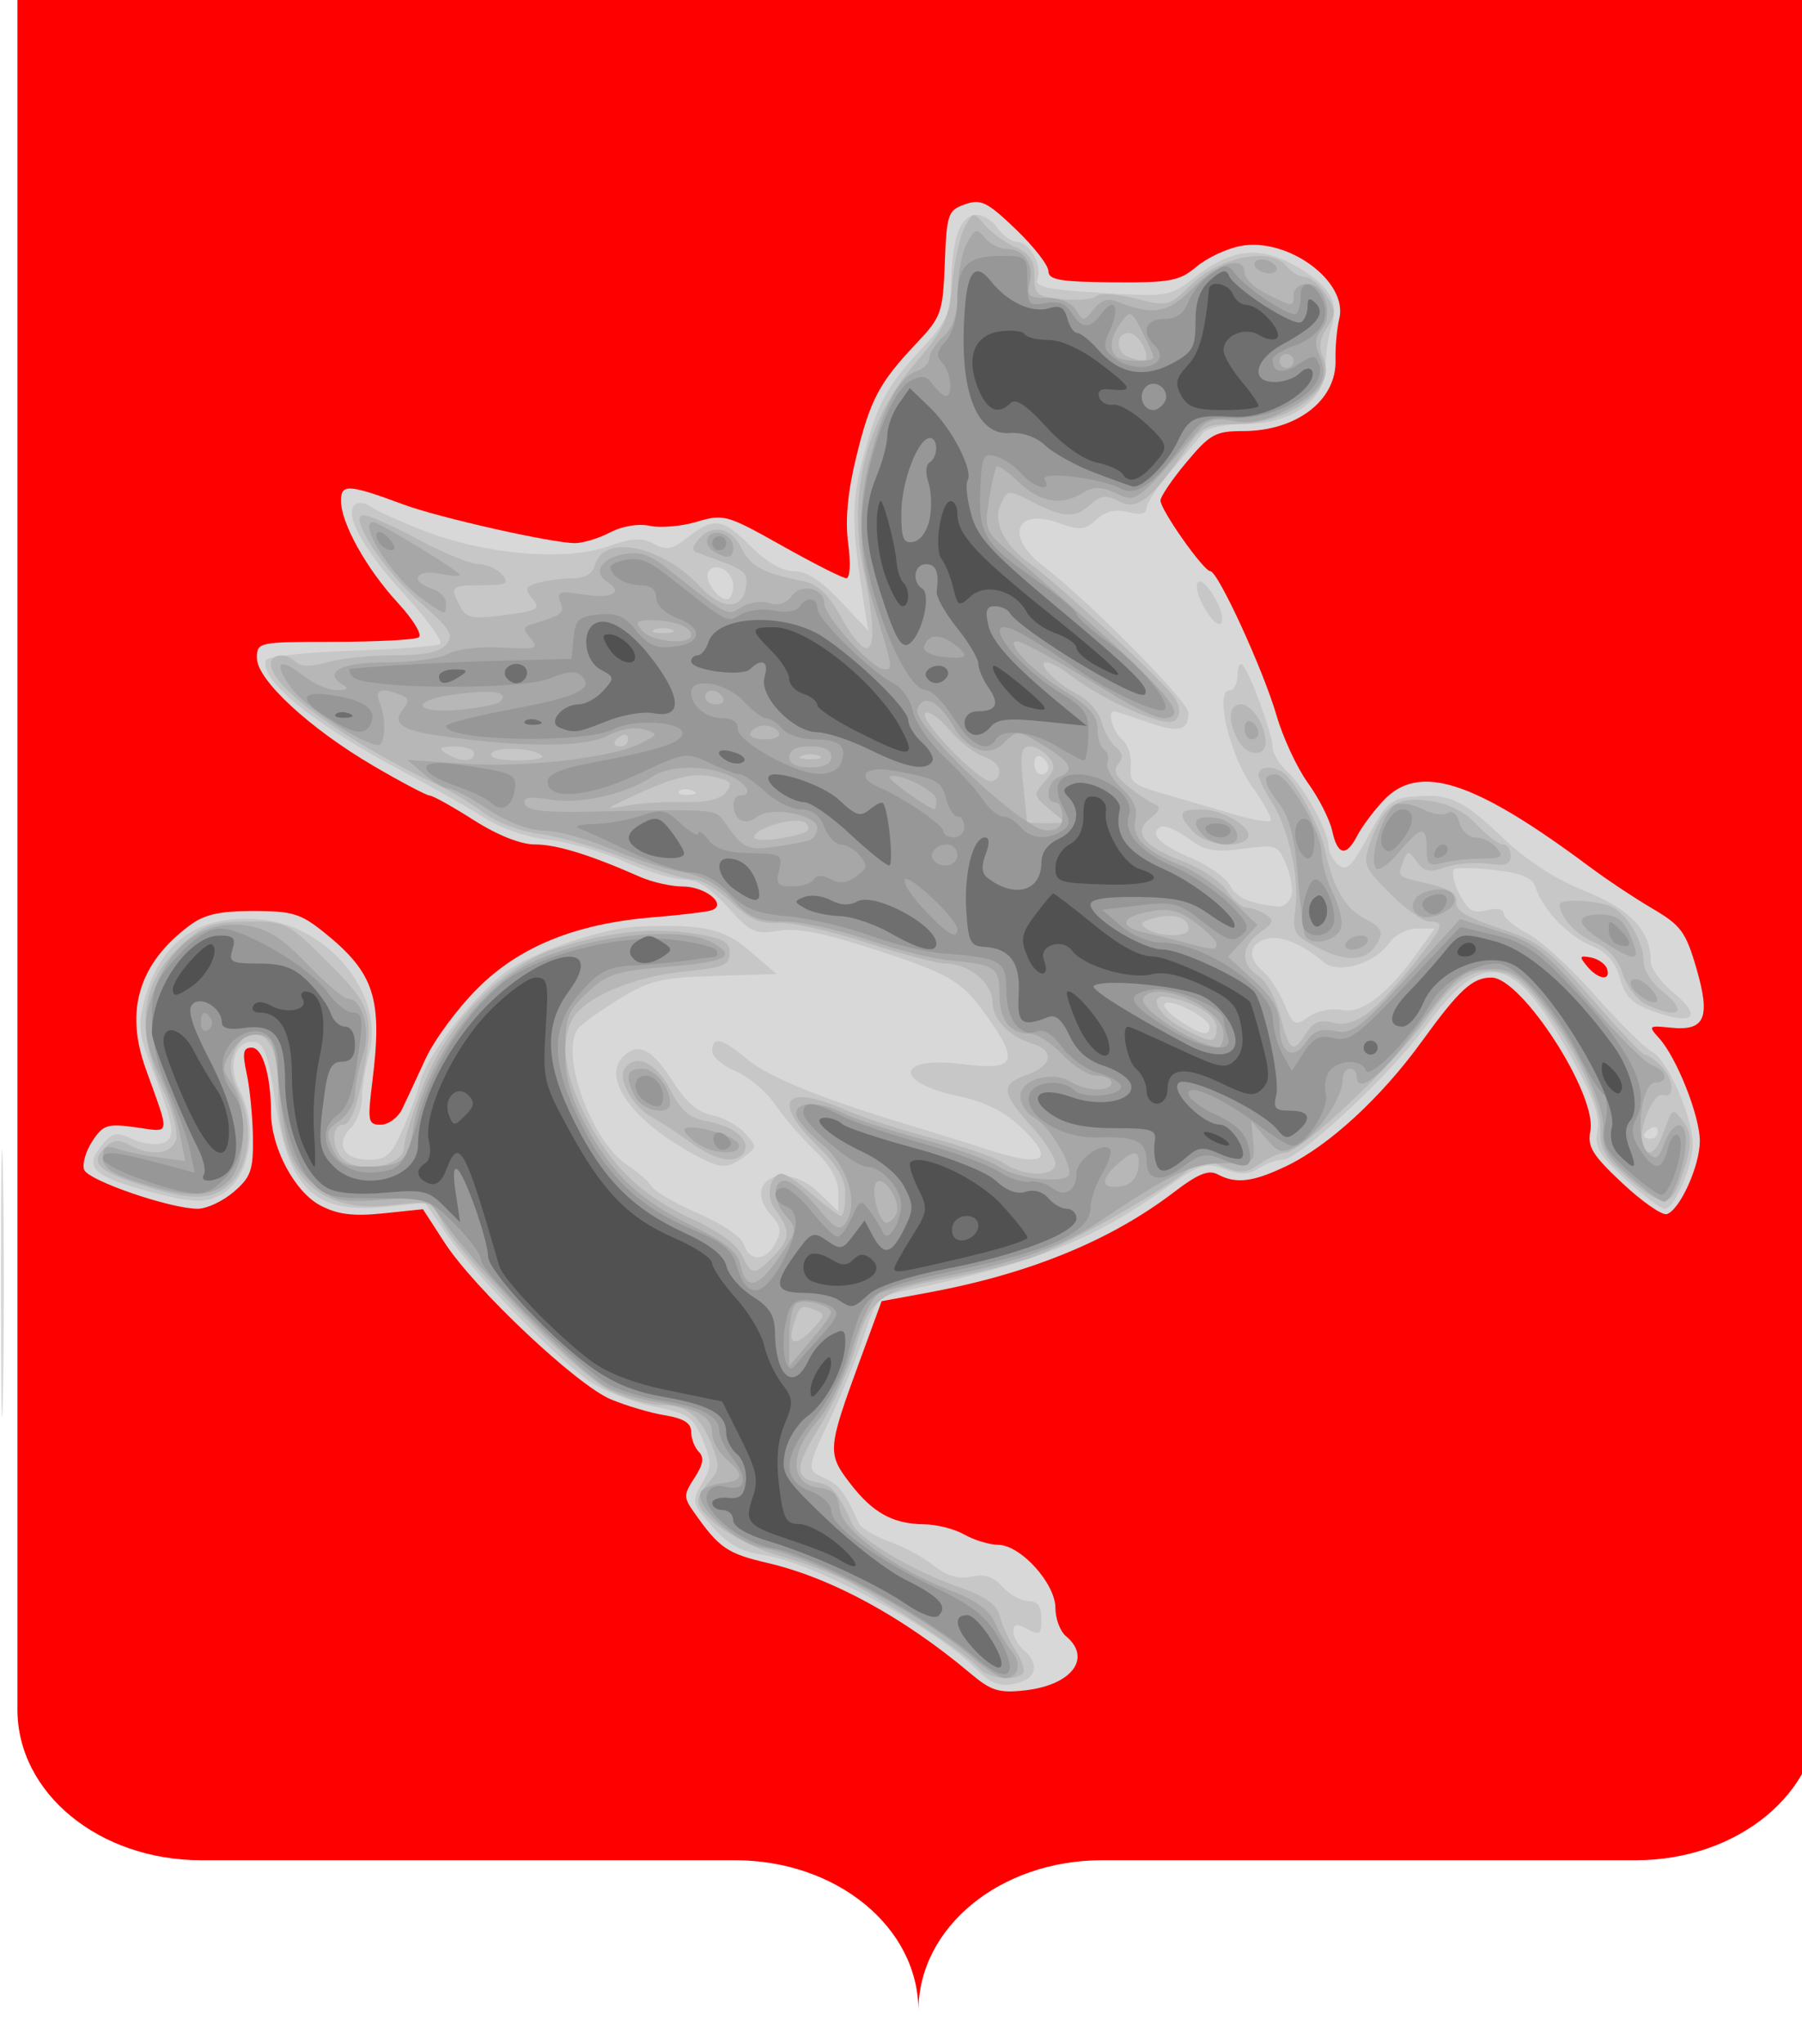 <?xml version="1.0" encoding="UTF-8" standalone="no"?>
<!-- Created with Inkscape (http://www.inkscape.org/) -->
<svg
   xmlns:dc="http://purl.org/dc/elements/1.1/"
   xmlns:cc="http://web.resource.org/cc/"
   xmlns:rdf="http://www.w3.org/1999/02/22-rdf-syntax-ns#"
   xmlns:svg="http://www.w3.org/2000/svg"
   xmlns="http://www.w3.org/2000/svg"
   xmlns:sodipodi="http://sodipodi.sourceforge.net/DTD/sodipodi-0.dtd"
   xmlns:inkscape="http://www.inkscape.org/namespaces/inkscape"
   width="152.052"
   height="172.456"
   id="svg1970"
   sodipodi:version="0.32"
   inkscape:version="0.44.1"
   sodipodi:docbase="/home/amery/projects/wikiproyecto:italia"
   sodipodi:docname="Regione Toscana-Stemma.svg"
   version="1.0">
  <defs
     id="defs1972" />
  <sodipodi:namedview
     id="base"
     pagecolor="#ffffff"
     bordercolor="#ffffff"
     borderopacity="0.0"
     inkscape:pageopacity="0.0"
     inkscape:pageshadow="0"
     inkscape:zoom="2.360029"
     inkscape:cx="76.025887"
     inkscape:cy="86.227753"
     inkscape:document-units="px"
     inkscape:current-layer="layer1"
     inkscape:window-width="832"
     inkscape:window-height="617"
     inkscape:window-x="460"
     inkscape:window-y="28" />
  <g
     inkscape:label="Layer 1"
     inkscape:groupmode="layer"
     id="layer1"
     transform="translate(-412.402,-212.454)">
    <path
       d="M 413.874,209.63 L 413.874,356.672 C 413.874,363.724 420.771,369.379 429.368,369.379 L 474.406,369.379 C 483.004,369.379 489.9,375.035 489.9,382.085 C 489.9,375.034 496.796,369.379 505.394,369.379 L 550.432,369.379 C 559.029,369.379 565.926,363.723 565.926,356.672 L 565.926,209.63 L 413.874,209.63 z "
       style="fill:red;fill-opacity:1;stroke:none;stroke-width:1.996"
       id="CoA_Nr._2" />
    <g
       id="g2049"
       transform="matrix(1.524,0,0,1.524,-262.523,-158.794)">
      <path
         style="fill:none"
         d="M 442.74,298.682 L 442.74,240.703 L 493.156,240.703 L 543.572,240.703 L 543.572,298.682 L 543.572,356.66 L 493.156,356.66 L 442.74,356.66 L 442.74,298.682 z "
         id="path2065" />
      <path
         style="fill:#d8d8d8"
         d="M 496.612,336.243 C 492.9,333.12 488.902,330.942 485.372,330.118 C 483.113,329.591 482.683,329.294 481.27,327.283 C 480.708,326.484 480.712,326.326 481.319,325.4 C 481.798,324.668 481.864,324.272 481.558,323.965 C 481.324,323.732 481.134,323.235 481.134,322.86 C 481.134,322.375 480.717,322.112 479.679,321.942 C 478.879,321.812 477.527,321.412 476.674,321.054 C 474.781,320.259 469.132,314.934 467.484,312.39 L 466.281,310.534 L 464.085,310.764 C 462.433,310.936 461.574,310.831 460.622,310.338 C 459.197,309.602 457.887,307.164 457.873,305.226 C 457.858,303.105 457.41,301.591 456.796,301.591 C 456.324,301.591 456.272,301.869 456.526,303.045 C 456.699,303.845 456.853,305.431 456.868,306.569 C 456.892,308.373 456.756,308.759 455.807,309.574 C 455.209,310.089 454.311,310.51 453.812,310.51 C 452.295,310.51 447.754,308.952 447.524,308.352 C 447.406,308.043 447.607,307.333 447.973,306.776 C 448.575,305.856 448.8,305.784 450.387,306.002 C 452.353,306.271 452.302,306.578 450.925,302.738 C 449.766,299.51 450.566,296.914 453.36,294.828 C 454.178,294.217 455.011,294.028 456.888,294.028 C 459.057,294.028 459.518,294.169 460.834,295.233 C 463.598,297.466 464.051,298.87 463.485,303.433 C 463.204,305.689 463.237,305.856 463.949,305.856 C 464.37,305.856 464.903,305.464 465.133,304.984 C 465.363,304.504 465.942,303.26 466.421,302.218 C 466.899,301.177 468.194,299.422 469.298,298.318 C 471.635,295.981 474.751,294.722 479.061,294.372 C 480.521,294.254 481.953,294.082 482.244,293.991 C 483.174,293.699 481.941,292.671 480.66,292.671 C 480.025,292.671 478.956,292.428 478.284,292.131 C 475.512,290.908 473.679,290.344 472.479,290.344 C 471.693,290.344 470.402,289.83 469.093,288.996 C 467.93,288.255 466.834,287.645 466.658,287.639 C 466.482,287.634 465.088,286.899 463.56,286.006 C 460.021,283.94 457.089,281.232 457.089,280.031 C 457.089,279.145 457.153,279.132 461.37,279.128 C 463.725,279.126 465.827,279.016 466.042,278.883 C 466.261,278.747 465.756,277.907 464.891,276.969 C 463.146,275.076 461.743,272.554 461.743,271.311 C 461.743,270.372 462.167,270.4 465.233,271.537 C 467.176,272.257 473.46,273.669 474.707,273.665 C 475.149,273.664 476.023,273.396 476.65,273.069 C 477.327,272.716 478.22,272.569 478.85,272.708 C 479.434,272.836 480.603,272.734 481.448,272.481 C 482.926,272.038 483.104,272.088 486.173,273.814 C 487.926,274.8 489.523,275.607 489.721,275.607 C 489.927,275.607 489.972,274.791 489.826,273.689 C 489.654,272.391 489.794,270.857 490.261,268.939 C 491.044,265.722 491.529,264.803 493.595,262.615 C 494.988,261.141 495.066,260.92 495.175,258.163 C 495.282,255.437 495.349,255.241 496.293,254.911 C 497.174,254.602 497.52,254.772 499.105,256.29 C 500.099,257.243 500.912,258.287 500.912,258.611 C 500.912,259.092 501.561,259.204 504.481,259.227 C 507.66,259.252 508.166,259.158 509.107,258.366 C 509.689,257.876 510.788,257.359 511.55,257.216 C 514.178,256.723 517.524,259.192 517.015,261.249 C 516.882,261.787 516.789,262.817 516.809,263.537 C 516.868,265.764 514.649,267.463 511.679,267.463 C 510.163,267.463 509.854,267.633 508.557,269.185 C 507.765,270.132 507.117,271.087 507.117,271.306 C 507.117,271.828 509.509,275.219 509.876,275.219 C 510.302,275.219 512.811,280.686 513.547,283.218 C 513.902,284.44 514.684,286.117 515.283,286.945 C 515.883,287.773 516.486,288.963 516.624,289.591 C 516.923,290.955 517.399,291.047 518.01,289.859 C 518.257,289.379 518.906,288.507 519.453,287.92 C 521.417,285.814 524.449,286.787 530.88,291.584 C 531.824,292.288 533.392,293.33 534.363,293.899 C 535.93,294.817 536.204,295.19 536.786,297.19 C 537.586,299.941 537.271,300.681 535.381,300.487 C 534.135,300.358 534.106,300.384 534.725,301.068 C 535.702,302.149 536.979,305.374 536.979,306.761 C 536.978,308.136 535.874,310.579 535.15,310.806 C 534.891,310.887 533.786,310.119 532.695,309.098 C 531.033,307.544 530.744,307.074 530.917,306.209 C 531.315,304.218 527.122,297.712 525.441,297.712 C 524.389,297.712 523.668,298.374 521.583,301.252 C 519.343,304.345 516.46,307.002 514.122,308.129 C 512.246,309.034 511.302,309.15 510.281,308.604 C 509.782,308.337 509.186,308.579 507.883,309.576 C 504.359,312.271 499.857,314.113 494.259,315.149 L 491.677,315.626 L 490.447,318.982 C 488.679,323.809 488.66,324.053 489.928,325.704 C 491.191,327.348 492.294,327.956 494.047,327.976 C 494.73,327.983 495.725,328.239 496.258,328.544 C 496.792,328.849 497.638,329.104 498.139,329.112 C 499.381,329.13 501.3,331.254 501.3,332.609 C 501.3,333.201 501.562,333.902 501.882,334.167 C 503.341,335.378 502.212,336.874 499.618,337.167 C 498.18,337.329 497.743,337.195 496.612,336.243 z M 531.841,297.228 C 531.752,296.961 531.35,296.679 530.948,296.601 C 530.316,296.479 530.287,296.544 530.737,297.086 C 531.352,297.827 532.071,297.919 531.841,297.228 z M 442.912,314.582 C 442.912,307.97 442.965,305.32 443.03,308.692 C 443.095,312.065 443.095,317.475 443.03,320.715 C 442.965,323.954 442.912,321.195 442.912,314.582 z "
         id="path2063" />
      <path
         style="fill:#c7c7c7"
         d="M 496.94,336.009 C 494.617,333.68 487.94,330.097 485.137,329.677 C 483.894,329.49 483.162,329.082 482.29,328.089 C 481.162,326.804 481.141,326.712 481.73,325.709 C 482.282,324.771 482.285,324.524 481.757,323.269 C 481.224,321.998 480.971,321.831 478.961,321.428 C 477.745,321.183 476.122,320.52 475.355,319.953 C 473.34,318.466 469.039,314.017 467.618,311.952 L 466.398,310.178 L 464.278,310.397 C 460.217,310.816 458.797,309.425 458.06,304.308 C 457.748,302.135 457.481,301.371 457.004,301.279 C 455.928,301.072 455.418,302.56 456.108,303.895 C 457.248,306.1 456.664,309.027 454.925,309.819 C 454.102,310.194 453.419,310.154 451.33,309.606 C 448.062,308.75 447.49,308.242 448.452,307.054 C 449.076,306.282 449.278,306.236 450.19,306.652 C 450.758,306.91 451.515,307.01 451.873,306.872 C 452.622,306.585 452.532,305.963 451.274,302.72 C 450.558,300.874 450.495,300.32 450.853,298.989 C 451.749,295.665 453.927,294.166 457.366,294.506 C 461.106,294.876 464.192,298.724 463.306,301.913 C 463.088,302.695 462.91,303.803 462.908,304.374 C 462.907,304.946 462.628,305.692 462.287,306.033 C 461.405,306.915 461.893,307.796 463.264,307.796 C 464.253,307.796 464.527,307.556 465.149,306.147 C 465.55,305.241 465.993,304.039 466.134,303.476 C 466.5,302.012 469.139,298.635 470.903,297.375 C 472.481,296.247 476.244,294.969 478.225,294.89 C 481.808,294.745 482.943,294.997 484.401,296.258 L 485.859,297.518 L 482.463,297.622 C 479.438,297.714 478.85,297.857 477.094,298.933 C 476.01,299.597 474.994,300.336 474.838,300.575 C 473.868,302.052 475.653,306.858 477.643,308.128 C 478.177,308.468 478.759,308.98 478.937,309.266 C 479.116,309.552 480.289,310.231 481.543,310.776 C 482.847,311.341 483.924,312.078 484.057,312.495 C 484.364,313.463 485.266,313.423 485.805,312.417 C 486.148,311.776 486.103,311.461 485.59,310.895 C 483.871,308.995 486.265,307.769 488.156,309.581 L 489.278,310.655 L 489.278,309.594 C 489.278,308.894 488.834,308.108 487.978,307.291 C 487.264,306.609 486.278,305.463 485.788,304.746 C 485.298,304.029 484.312,303.197 483.597,302.899 C 482.882,302.6 482.297,302.096 482.297,301.779 C 482.297,300.942 482.853,301.068 484.212,302.212 C 485.407,303.217 488.359,304.422 493.156,305.865 C 494.542,306.281 496.486,306.886 497.474,307.209 C 500.773,308.286 501.367,307.847 499.267,305.884 C 498.451,305.121 497.305,304.563 496,304.292 C 492.29,303.522 492.439,302.023 496.178,302.507 C 498.916,302.86 499.255,302.435 497.869,300.382 C 496.209,297.922 495.726,297.611 491.344,296.177 C 488.459,295.233 487.015,294.949 485.968,295.119 C 484.664,295.33 484.414,295.214 483.159,293.817 C 482.198,292.746 481.465,292.283 480.73,292.283 C 480.152,292.283 478.665,291.835 477.426,291.287 C 476.187,290.739 474.289,290.195 473.209,290.08 C 472.065,289.957 470.599,289.455 469.699,288.877 C 468.85,288.332 466.843,287.193 465.239,286.346 C 460.29,283.732 457.214,281.242 457.58,280.145 C 457.648,279.94 459.77,279.704 462.296,279.62 C 464.821,279.536 467.043,279.371 467.232,279.254 C 467.422,279.137 466.54,277.908 465.271,276.524 C 462.929,273.969 461.84,271.954 462.559,271.51 C 462.769,271.38 463.151,271.444 463.408,271.652 C 463.665,271.859 465.01,272.467 466.397,273.003 C 469.745,274.297 474.184,274.672 476.498,273.855 C 477.857,273.376 478.395,273.344 479.066,273.702 C 479.773,274.081 480.087,274.02 480.964,273.33 C 482.391,272.208 482.876,272.282 484.456,273.862 C 485.317,274.722 486.185,275.219 486.829,275.219 C 487.524,275.219 488.335,275.741 489.391,276.867 L 490.936,278.515 L 490.689,276.964 C 490.007,272.681 489.997,271.452 490.627,269.031 C 491.43,265.948 491.93,265.013 493.92,262.873 C 495.259,261.432 495.488,260.932 495.522,259.382 C 495.575,256.881 495.975,255.662 496.796,255.504 C 497.18,255.43 497.748,255.734 498.061,256.181 C 498.374,256.627 498.875,256.992 499.175,256.992 C 499.863,256.992 500.591,258.306 500.31,259.038 C 500.139,259.483 500.826,259.634 503.859,259.814 C 507.545,260.034 507.647,260.017 509.017,258.95 C 511.091,257.332 512.644,257.176 514.695,258.379 C 516.525,259.451 517.036,260.37 516.566,261.742 C 516.401,262.222 516.259,263.217 516.249,263.952 C 516.224,265.787 514.36,267.075 511.729,267.075 C 510.699,267.075 509.691,267.292 509.479,267.56 C 509.268,267.826 508.476,268.764 507.719,269.643 C 506.961,270.522 506.342,271.457 506.342,271.721 C 506.342,272.045 506.012,272.118 505.327,271.946 C 504.628,271.77 504.08,271.901 503.567,272.364 C 502.921,272.949 502.647,272.974 501.482,272.553 C 499.08,271.684 498.496,273.299 500.621,274.931 C 503.19,276.903 508.669,282.438 508.669,283.061 C 508.669,284.064 508.111,284.181 506.334,283.554 C 505.432,283.236 504.628,282.975 504.548,282.975 C 504.154,282.975 504.475,284.104 504.991,284.532 C 505.314,284.8 505.532,285.464 505.476,286.006 C 505.384,286.883 505.586,287.053 507.311,287.547 C 508.378,287.853 510.099,288.355 511.135,288.663 C 512.172,288.972 513.107,289.138 513.212,289.032 C 513.318,288.926 512.865,288.087 512.205,287.168 C 510.941,285.405 510.094,281.812 510.943,281.812 C 511.185,281.812 511.383,281.434 511.383,280.972 C 511.383,280.509 511.508,280.256 511.66,280.408 C 512.071,280.819 513.322,284.238 513.322,284.951 C 513.322,285.291 513.69,285.902 514.139,286.309 C 515.055,287.137 516.425,289.634 516.425,290.475 C 516.425,290.777 516.671,291.229 516.972,291.479 C 517.418,291.849 517.722,291.555 518.62,289.878 C 519.578,288.091 519.893,287.807 521.035,287.698 C 523.081,287.502 523.835,287.841 526.042,289.95 C 527.386,291.234 528.967,292.262 530.613,292.921 C 533.145,293.934 534.269,295.137 534.261,296.821 C 534.259,297.204 534.825,297.985 535.519,298.555 C 537.111,299.864 536.66,300.368 534.553,299.634 C 533.24,299.177 532.861,298.821 532.559,297.76 C 532.292,296.825 531.827,296.301 530.934,295.928 C 529.653,295.393 528.263,293.924 527.872,292.692 C 527.714,292.194 527.097,291.935 525.667,291.766 C 524.575,291.636 523.546,291.614 523.381,291.716 C 523.216,291.818 523.341,292.424 523.659,293.062 C 524.134,294.012 524.409,294.18 525.179,293.986 C 525.742,293.845 526.12,293.919 526.12,294.171 C 526.12,294.402 526.718,294.901 527.448,295.279 C 528.178,295.658 529.85,297.189 531.164,298.682 C 532.478,300.175 533.913,301.591 534.352,301.828 C 535.201,302.286 536.591,305.456 536.591,306.935 C 536.591,308.132 535.567,310.51 535.051,310.51 C 534.822,310.51 533.839,309.776 532.866,308.88 C 531.383,307.513 531.131,307.077 531.308,306.191 C 531.463,305.419 531.1,304.37 529.96,302.296 C 526.678,296.325 525.06,295.97 521.74,300.493 C 519.785,303.156 514.786,307.796 513.873,307.796 C 513.564,307.796 512.969,308.01 512.55,308.272 C 511.975,308.631 511.508,308.642 510.648,308.317 C 509.618,307.928 509.311,308.027 507.44,309.352 C 503.276,312.3 500.215,313.504 492.962,315.048 C 491.51,315.357 491.366,315.514 490.709,317.501 C 490.323,318.669 489.494,320.715 488.867,322.049 C 487.503,324.949 487.502,324.961 488.567,325.446 C 489.325,325.791 489.666,326.246 490.41,327.903 C 490.539,328.19 491.279,328.643 492.055,328.91 C 492.83,329.177 493.951,329.777 494.545,330.245 C 495.299,330.837 495.934,331.027 496.644,330.871 C 497.375,330.711 497.865,330.871 498.378,331.438 C 498.772,331.872 499.415,332.228 499.809,332.228 C 500.316,332.228 500.524,332.514 500.524,333.211 C 500.524,334.074 500.43,334.144 499.749,333.779 C 499.143,333.455 498.973,333.484 498.973,333.912 C 498.973,334.213 499.235,334.677 499.555,334.943 C 500.311,335.57 500.297,336.35 499.523,336.646 C 498.451,337.058 497.833,336.905 496.94,336.009 z M 534.652,306.221 C 534.652,305.996 534.478,305.919 534.264,306.05 C 533.768,306.358 533.768,306.632 534.264,306.632 C 534.478,306.632 534.652,306.447 534.652,306.221 z M 509.832,300.437 C 509.832,299.947 507.68,298.831 507.357,299.153 C 507.222,299.288 507.592,299.717 508.181,300.104 C 509.386,300.899 509.832,300.989 509.832,300.437 z M 517.192,299.514 C 518.294,299.734 519.72,298.614 521.475,296.149 L 522.295,294.998 L 521.321,294.998 C 520.785,294.998 520.103,295.346 519.805,295.772 C 518.969,296.965 516.937,297.552 516.116,296.837 C 514.957,295.826 513.704,295.335 512.92,295.584 C 511.99,295.879 511.939,296.659 512.801,297.374 C 513.154,297.667 513.682,298.48 513.975,299.181 C 514.477,300.38 514.557,300.421 515.329,299.88 C 515.809,299.544 516.582,299.392 517.192,299.514 z M 514.348,293.245 C 514.473,292.922 514.357,292.133 514.092,291.494 C 513.625,290.366 513.552,290.338 511.695,290.584 C 510.087,290.798 509.596,290.703 508.634,289.992 C 508.004,289.526 507.315,289.252 507.103,289.383 C 506.482,289.767 507.083,290.357 508.878,291.126 C 509.799,291.521 510.74,292.192 510.967,292.618 C 511.336,293.308 512.032,293.612 513.625,293.781 C 513.899,293.81 514.224,293.569 514.348,293.245 z M 481.206,287.364 C 480.926,287.252 480.592,287.266 480.463,287.395 C 480.334,287.524 480.563,287.615 480.972,287.599 C 481.424,287.58 481.516,287.488 481.206,287.364 z M 500.912,286.101 C 500.912,285.9 500.738,285.628 500.524,285.496 C 500.311,285.364 500.137,285.529 500.137,285.861 C 500.137,286.194 500.311,286.466 500.524,286.466 C 500.738,286.466 500.912,286.301 500.912,286.101 z M 483.461,276.036 C 483.461,275.219 482.456,274.648 482.082,275.253 C 481.821,275.675 482.57,276.77 483.12,276.77 C 483.307,276.77 483.461,276.44 483.461,276.036 z M 481.328,307.527 C 477.911,305.69 476.161,303.294 477.362,302.094 C 478.198,301.257 478.983,301.659 480.16,303.523 C 480.841,304.602 481.518,305.177 482.29,305.332 C 482.912,305.456 483.733,305.902 484.114,306.324 C 484.781,307.061 484.779,307.111 484.06,307.637 C 483.125,308.32 482.778,308.306 481.328,307.527 z M 509.669,277.453 C 509.292,276.878 509.057,276.187 509.147,275.918 C 509.247,275.617 509.573,275.831 509.995,276.475 C 510.372,277.05 510.607,277.741 510.518,278.01 C 510.417,278.311 510.091,278.097 509.669,277.453 z "
         id="path2061" />
      <path
         style="fill:#b7b7b7"
         d="M 497.013,335.887 C 496.43,335.185 491.905,332.207 489.751,331.108 C 488.945,330.697 487.243,330.063 485.97,329.7 C 483.802,329.082 481.521,327.523 481.521,326.66 C 481.521,326.45 481.806,325.963 482.154,325.579 C 482.7,324.976 482.718,324.703 482.288,323.609 C 481.646,321.972 480.878,321.369 479.437,321.369 C 478.798,321.369 477.534,321.01 476.626,320.57 C 474.83,319.701 468.35,313.189 467.343,311.242 C 466.736,310.067 466.701,310.056 464.474,310.314 C 460.415,310.786 458.28,308.58 458.261,303.898 C 458.253,301.769 457.803,300.815 456.809,300.815 C 456.527,300.815 456.102,301.242 455.864,301.765 C 455.519,302.521 455.569,303.006 456.109,304.143 C 456.837,305.679 456.726,307.8 455.863,308.84 C 454.891,310.012 453.711,310.132 451.099,309.325 C 448.313,308.465 447.797,308.002 448.66,307.139 C 449.111,306.687 449.421,306.652 450.038,306.982 C 451.235,307.623 452.355,307.495 452.611,306.688 C 452.737,306.291 452.404,305.033 451.866,303.877 C 450.247,300.4 450.681,297.768 453.227,295.626 C 454.213,294.795 454.829,294.61 456.599,294.61 C 458.722,294.61 458.809,294.654 461.029,296.875 C 463.53,299.376 463.635,299.765 462.853,303.659 C 462.576,305.039 462.215,305.856 461.883,305.856 C 461.231,305.856 461.189,307.087 461.82,307.718 C 462.73,308.627 465.233,308.162 465.233,307.084 C 465.233,306.738 465.692,305.255 466.252,303.788 C 467.64,300.155 470.713,297.005 473.792,296.055 C 476.723,295.152 479.014,294.917 481.328,295.283 C 482.901,295.531 483.267,295.734 483.267,296.36 C 483.267,297.026 482.918,297.165 480.707,297.384 C 477.924,297.659 475.189,298.829 474.554,300.015 C 473.868,301.297 474.109,303.077 475.281,305.383 C 476.706,308.185 478.394,309.803 481.257,311.112 C 482.635,311.741 483.679,312.505 483.937,313.072 C 484.466,314.233 484.661,314.23 485.769,313.051 C 486.644,312.12 486.637,311.725 485.728,310.466 C 485.243,309.794 485.515,308.571 486.15,308.571 C 486.362,308.571 487.132,309.095 487.861,309.735 C 488.59,310.375 489.294,310.898 489.426,310.898 C 489.558,310.898 489.666,310.368 489.666,309.719 C 489.666,308.856 489.25,308.134 488.114,307.02 C 485.536,304.493 486.302,303.55 489.713,305.053 C 490.647,305.464 492.792,306.161 494.481,306.602 C 496.17,307.043 497.952,307.666 498.443,307.987 C 499.61,308.752 501.3,308.754 501.3,307.991 C 501.3,307.671 500.689,306.734 499.943,305.908 C 498.284,304.071 498.252,303.606 499.749,303.084 C 501.124,302.604 501.269,301.751 500.04,301.377 C 498.717,300.974 497.81,300.02 497.81,299.032 C 497.81,298.015 496.486,296.937 495.238,296.937 C 494.771,296.937 492.776,296.41 490.804,295.765 C 488.832,295.121 486.637,294.633 485.925,294.681 C 484.925,294.748 484.338,294.485 483.348,293.525 C 482.643,292.842 481.695,292.283 481.241,292.283 C 480.788,292.283 479.138,291.776 477.576,291.156 C 476.013,290.535 473.865,289.914 472.802,289.775 C 471.695,289.63 470.358,289.132 469.675,288.611 C 469.018,288.11 467.881,287.418 467.148,287.073 C 462.083,284.692 457.865,281.648 457.865,280.376 C 457.865,279.782 458.71,279.71 459.257,280.257 C 459.511,280.51 460.096,280.51 460.98,280.257 C 461.717,280.046 463.39,279.873 464.698,279.873 C 466.378,279.873 467.225,279.695 467.578,279.269 C 468.006,278.754 467.801,278.423 466.171,276.994 C 464.074,275.157 462.095,272.116 462.996,272.116 C 463.287,272.116 464.65,272.723 466.027,273.465 C 467.403,274.207 468.901,274.818 469.355,274.822 C 469.809,274.827 470.397,275.093 470.663,275.413 C 471.078,275.914 470.924,275.995 469.547,275.995 C 467.816,275.995 467.749,276.061 468.345,277.175 C 468.681,277.804 469.021,277.88 470.575,277.677 C 472.755,277.391 472.844,277.336 472.261,276.633 C 471.9,276.199 471.986,276.042 472.69,275.853 C 473.175,275.724 474.031,275.615 474.592,275.612 C 475.259,275.609 475.679,275.356 475.802,274.886 C 476.261,273.133 479.495,273.789 481.622,276.068 C 482.835,277.367 483.982,277.376 484.166,276.088 C 484.288,275.236 484.171,275.152 481.575,274.233 C 481.152,274.084 481.142,273.931 481.525,273.469 C 482.272,272.569 483.369,272.788 483.925,273.95 C 484.409,274.959 485.098,275.323 487.407,275.787 C 488.113,275.928 488.732,276.512 489.346,277.614 C 491.121,280.804 491.653,279.825 490.678,275.162 C 489.799,270.964 490.802,266.915 493.504,263.749 C 495.164,261.803 495.408,261.285 495.586,259.32 C 495.697,258.097 496.005,256.69 496.27,256.194 C 496.744,255.309 496.763,255.306 497.378,256.045 C 497.722,256.459 498.484,257.012 499.07,257.274 C 499.881,257.636 500.137,258.022 500.137,258.882 C 500.137,259.919 500.266,260.025 501.696,260.161 C 502.554,260.243 503.401,260.165 503.578,259.988 C 503.755,259.811 504.722,259.873 505.727,260.126 C 507.524,260.579 507.576,260.565 508.854,259.327 C 510.419,257.81 513.199,257.266 514.064,258.308 C 514.348,258.65 514.817,258.931 515.106,258.931 C 515.395,258.931 515.917,259.367 516.267,259.9 C 516.831,260.761 516.838,260.968 516.332,261.742 C 515.91,262.388 515.863,262.842 516.153,263.488 C 516.89,265.134 514.225,267.075 511.227,267.075 C 509.61,267.075 509.398,267.196 508.345,268.723 C 506.56,271.31 505.791,271.876 504.79,271.341 C 504.116,270.98 503.817,271.012 503.273,271.504 C 502.398,272.296 501.777,272.276 500.06,271.401 C 498.66,270.687 498.654,270.687 498.261,271.549 C 497.827,272.503 498.467,273.772 499.908,274.814 C 501.649,276.073 507.555,281.568 507.94,282.288 C 508.234,282.837 508.23,283.181 507.927,283.485 C 507.481,283.931 504.027,282.436 502.12,280.971 C 501.612,280.58 501.023,280.261 500.812,280.261 C 500.21,280.261 501.325,281.417 502.527,282.038 C 503.126,282.348 503.723,283.028 503.853,283.548 C 503.984,284.069 504.338,284.7 504.639,284.95 C 505.031,285.275 505.072,285.545 504.781,285.896 C 504.48,286.257 504.637,286.594 505.377,287.176 C 505.929,287.61 506.59,288.044 506.846,288.141 C 507.153,288.256 507.053,288.514 506.55,288.9 C 505.545,289.672 506.166,290.452 508.492,291.341 C 509.427,291.698 510.465,292.405 510.797,292.912 C 511.129,293.419 511.615,293.837 511.877,293.84 C 512.139,293.843 512.615,294.013 512.935,294.217 C 513.428,294.532 513.384,294.681 512.644,295.203 C 511.565,295.962 511.522,296.982 512.541,297.619 C 512.965,297.883 513.509,298.885 513.751,299.845 C 514.244,301.804 514.465,301.947 515.194,300.779 C 515.574,300.171 515.941,300.028 516.664,300.21 C 517.838,300.504 518.954,299.697 521.099,297.003 C 522.809,294.856 522.902,294.61 522.003,294.61 C 521.658,294.61 520.68,293.914 519.83,293.064 C 518.371,291.606 518.309,291.449 518.717,290.278 C 519.448,288.179 520.138,287.681 521.975,287.927 C 523.074,288.074 523.932,288.5 524.628,289.244 C 525.193,289.849 525.848,290.344 526.082,290.344 C 526.316,290.344 526.508,290.625 526.508,290.97 C 526.508,291.455 526.225,291.554 525.25,291.411 C 524.558,291.309 523.501,291.397 522.902,291.606 C 522.02,291.913 521.717,291.856 521.314,291.304 C 520.839,290.655 520.803,290.656 520.55,291.314 C 520.227,292.158 520.156,292.1 522.048,292.545 C 523.143,292.803 523.568,293.093 523.494,293.532 C 523.417,293.983 524.063,294.378 525.854,294.974 C 528.078,295.714 528.584,296.098 531.001,298.886 C 532.476,300.587 533.8,301.978 533.945,301.978 C 534.09,301.978 534.483,302.253 534.818,302.588 C 535.545,303.314 535.631,304.438 534.943,304.208 C 534.417,304.032 533.533,306.127 533.798,306.923 C 534.077,307.76 534.56,307.455 535.023,306.147 C 535.457,304.924 535.487,304.91 536.048,305.663 C 536.617,306.426 536.568,307.175 535.822,309.136 C 535.328,310.437 534.766,310.362 532.941,308.75 C 531.691,307.647 531.433,307.174 531.474,306.067 C 531.556,303.886 527.897,297.881 526.231,297.463 C 524.563,297.044 523.487,297.667 521.85,300 C 520.134,302.447 514.891,307.408 514.021,307.408 C 513.732,307.408 513.097,307.687 512.611,308.027 C 511.87,308.546 511.539,308.569 510.575,308.17 C 509.622,307.775 509.31,307.792 508.756,308.271 C 507.37,309.468 501.872,312.561 499.975,313.21 C 498.891,313.58 496.782,314.104 495.289,314.374 C 491.614,315.038 491.016,315.486 490.24,318.158 C 489.883,319.391 488.968,321.409 488.207,322.643 C 486.815,324.901 486.826,325.43 488.267,325.694 C 488.934,325.817 489.257,326.226 490.056,327.962 C 490.438,328.792 493.376,330.54 495.86,331.414 C 497.456,331.976 498.044,332.394 498.233,333.101 C 498.371,333.617 498.769,334.475 499.118,335.007 C 499.466,335.539 499.635,336.091 499.492,336.234 C 499.015,336.711 497.523,336.502 497.013,335.887 z M 487.913,317.111 C 488.556,316.4 488.56,316.325 487.956,316.094 C 487.196,315.802 487.134,315.85 486.779,317.006 C 486.448,318.084 486.987,318.134 487.913,317.111 z M 510.22,300.474 C 510.22,299.802 509.067,299.088 507.505,298.792 C 506.394,298.582 506.931,299.757 508.275,300.478 C 509.964,301.384 510.22,301.383 510.22,300.474 z M 508.669,295.021 C 508.669,294.396 507.893,294.138 506.825,294.406 C 506.019,294.608 505.92,294.739 506.362,295.018 C 507.099,295.485 508.669,295.486 508.669,295.021 z M 487.307,289.718 C 487.666,289.604 487.724,289.411 487.476,289.163 C 487.062,288.749 484.624,289.414 484.624,289.94 C 484.624,290.221 486.116,290.097 487.307,289.718 z M 500.956,288.384 C 500.065,287.642 500.057,287.585 500.719,286.853 C 501.282,286.231 501.318,285.985 500.918,285.503 C 500.649,285.179 500.175,284.914 499.863,284.914 C 499.412,284.914 499.339,285.328 499.505,286.95 C 499.62,288.07 499.722,289.03 499.731,289.083 C 499.741,289.137 500.229,289.175 500.815,289.167 L 501.882,289.155 L 500.956,288.384 z M 480.782,287.996 C 481.947,288.031 482.73,287.848 483.046,287.468 C 483.45,286.98 483.366,286.844 482.525,286.634 C 481.334,286.335 480.274,286.568 477.983,287.632 C 476.308,288.411 476.304,288.418 477.643,288.181 C 478.39,288.049 479.802,287.966 480.782,287.996 z M 498.198,286.298 C 498.198,285.992 497.805,285.621 497.325,285.473 C 496.845,285.324 495.989,284.658 495.424,283.992 C 494.858,283.326 494.259,282.915 494.092,283.079 C 493.735,283.43 497.007,286.834 497.713,286.846 C 497.979,286.85 498.198,286.603 498.198,286.298 z M 469.111,285.302 C 469.111,285.089 468.631,284.917 468.045,284.92 C 467.214,284.925 467.107,285.009 467.56,285.302 C 468.319,285.793 469.111,285.793 469.111,285.302 z M 472.862,285.433 C 472.426,284.997 470.328,284.903 470.078,285.308 C 469.936,285.536 470.502,285.69 471.48,285.69 C 472.381,285.69 473.003,285.574 472.862,285.433 z M 488.211,285.433 C 487.945,285.326 487.508,285.326 487.242,285.433 C 486.975,285.541 487.193,285.629 487.727,285.629 C 488.26,285.629 488.478,285.541 488.211,285.433 z M 477.643,284.504 C 477.643,284.278 477.469,284.201 477.255,284.333 C 476.759,284.64 476.759,284.914 477.255,284.914 C 477.469,284.914 477.643,284.73 477.643,284.504 z M 480.067,278.453 C 479.801,278.345 479.364,278.345 479.098,278.453 C 478.831,278.56 479.049,278.648 479.582,278.648 C 480.116,278.648 480.334,278.56 480.067,278.453 z M 506.342,263.422 C 506.342,262.803 505.781,262.033 505.331,262.033 C 504.659,262.033 504.615,263.061 505.275,263.328 C 505.913,263.585 506.342,263.623 506.342,263.422 z M 481.094,306.834 C 480.369,306.306 479.403,305.676 478.946,305.434 C 477.942,304.903 477.064,303.377 477.427,302.791 C 478.001,301.862 479.186,302.381 479.961,303.9 C 480.58,305.112 481.025,305.486 482.088,305.685 C 483.546,305.959 484.452,306.745 484.053,307.391 C 483.636,308.065 482.485,307.849 481.094,306.834 z M 533.986,299.184 C 533.513,298.955 532.938,298.2 532.709,297.505 C 532.435,296.677 531.891,296.075 531.13,295.76 C 530.12,295.342 529.223,294.357 529.223,293.666 C 529.223,293.378 530.734,293.394 531.856,293.695 C 532.809,293.95 533.877,295.638 533.877,296.889 C 533.877,297.311 534.313,297.999 534.846,298.419 C 536.38,299.625 535.859,300.088 533.986,299.184 z M 515.864,296.074 C 514.481,295.364 514.404,295.232 514.588,293.86 C 514.818,292.145 514.184,289.376 513.225,287.915 C 512.852,287.346 512.547,286.7 512.547,286.479 C 512.547,286.016 513.326,285.957 513.925,286.375 C 514.584,286.835 515.916,289.278 516.195,290.538 C 516.688,292.771 517.318,293.875 518.425,294.448 C 519.338,294.92 519.471,295.154 519.158,295.738 C 518.587,296.806 517.506,296.916 515.864,296.074 z M 508.923,289.635 C 508.029,288.647 508.115,288.405 509.358,288.405 C 510.585,288.405 512.284,289.44 511.949,289.983 C 511.565,290.604 509.595,290.377 508.923,289.635 z M 511.397,284.552 C 510.825,283.483 510.901,282.588 511.564,282.588 C 512.186,282.588 512.935,283.738 512.935,284.695 C 512.935,285.55 511.878,285.452 511.397,284.552 z "
         id="path2059" />
      <path
         style="fill:#a7a7a7"
         d="M 496.783,335.416 C 493.93,332.952 487.92,329.796 485.094,329.28 C 483.629,329.012 481.382,327.031 481.642,326.237 C 481.715,326.012 482.242,325.774 482.812,325.706 C 484.05,325.56 484.11,325.256 483.073,324.368 C 482.646,324.002 482.297,323.359 482.297,322.938 C 482.297,322.013 481.495,321.56 479.251,321.217 C 478.322,321.075 477.066,320.703 476.459,320.389 C 475.086,319.679 469.796,314.379 467.857,311.771 L 466.41,309.823 L 463.979,310.014 C 461.878,310.179 461.401,310.088 460.453,309.337 C 459.058,308.232 458.625,307.096 458.311,303.724 C 458.087,301.32 457.961,300.995 457.21,300.888 C 456.647,300.808 456.147,301.095 455.722,301.744 C 455.137,302.638 455.135,302.795 455.698,303.599 C 456.603,304.891 456.511,307.986 455.538,308.959 C 454.591,309.906 453.339,309.937 450.627,309.082 C 449.064,308.589 448.557,308.246 448.557,307.68 C 448.557,307.076 448.728,306.985 449.43,307.213 C 449.91,307.368 450.936,307.58 451.711,307.682 L 453.12,307.868 L 452.826,306.378 C 452.665,305.558 452.166,304.102 451.717,303.142 C 450.708,300.983 450.693,299.915 451.646,297.817 C 452.645,295.616 454.441,294.513 456.507,294.831 C 457.696,295.014 458.484,295.514 459.882,296.973 C 460.885,298.02 461.892,298.876 462.12,298.876 C 462.941,298.876 463.42,300.672 462.955,302.006 C 462.715,302.694 462.518,303.658 462.518,304.147 C 462.518,304.637 462.139,305.303 461.675,305.628 C 460.943,306.141 460.89,306.349 461.279,307.201 C 461.643,308.002 461.997,308.182 463.189,308.177 C 465.116,308.17 465.455,307.891 465.741,306.083 C 466.109,303.754 467.731,300.787 469.729,298.789 C 471.151,297.367 472.122,296.799 474.298,296.119 C 477.265,295.19 480.893,295.022 482.251,295.749 C 483.7,296.524 483.146,296.839 479.848,297.114 C 476.995,297.351 476.481,297.515 475.388,298.536 C 474.302,299.551 474.153,299.937 474.153,301.735 C 474.153,303.263 474.442,304.313 475.295,305.889 C 476.781,308.632 478.289,310.051 481.237,311.48 C 482.98,312.325 483.695,312.901 483.85,313.584 C 484.181,315.042 484.792,314.941 485.976,313.232 C 486.992,311.767 487.021,311.619 486.425,310.96 C 485.641,310.093 485.593,308.959 486.341,308.959 C 486.645,308.959 487.436,309.613 488.097,310.413 C 489.096,311.621 489.366,311.769 489.691,311.286 C 490.437,310.176 489.778,308.062 488.32,306.885 C 487.567,306.278 486.951,305.536 486.951,305.237 C 486.951,304.54 488.243,304.539 489.588,305.235 C 490.164,305.532 492.119,306.174 493.932,306.661 C 495.745,307.147 497.664,307.838 498.198,308.195 C 499.269,308.914 502.076,309.163 502.076,308.54 C 502.076,307.752 500.886,305.87 500.133,305.467 C 499.708,305.239 499.361,304.714 499.361,304.299 C 499.361,303.361 501.112,302.838 502.129,303.473 C 503.006,304.02 504.403,304.055 504.403,303.53 C 504.403,303.316 504.036,303.142 503.589,303.142 C 503.141,303.142 502.286,302.618 501.688,301.978 C 501.09,301.338 500.27,300.815 499.865,300.815 C 498.774,300.815 498.198,300.046 498.198,298.592 C 498.198,297.15 497.974,297 495.483,296.77 C 494.523,296.681 492.45,296.159 490.875,295.609 C 489.301,295.06 487.233,294.61 486.28,294.61 C 484.835,294.61 484.357,294.406 483.4,293.382 C 482.631,292.558 481.716,292.059 480.627,291.869 C 479.732,291.713 477.954,291.135 476.674,290.586 C 475.394,290.036 473.736,289.582 472.989,289.576 C 472.144,289.569 470.974,289.128 469.887,288.405 C 468.927,287.767 467.943,287.244 467.7,287.243 C 467.457,287.242 466.846,286.887 466.343,286.454 L 465.427,285.666 L 468.602,285.879 C 471.988,286.107 476.838,285.536 478.393,284.727 C 479.327,284.241 479.328,284.234 478.51,283.974 C 478.019,283.818 477.183,283.969 476.456,284.345 C 475.203,284.993 471.587,284.978 467.065,284.306 C 465.04,284.005 464.547,283.608 465.21,282.81 C 465.536,282.416 465.49,282.232 465.017,282.051 C 463.944,281.639 463.585,281.779 463.886,282.491 C 464.201,283.234 464.221,284.505 463.923,284.803 C 463.549,285.176 459.876,282.876 459.04,281.745 C 457.967,280.294 458.271,279.914 459.642,280.992 C 460.215,281.443 461.053,281.809 461.504,281.806 C 462.122,281.801 462.193,281.716 461.79,281.461 C 460.722,280.785 461.823,280.261 464.312,280.261 C 465.7,280.261 467.217,280.049 467.683,279.79 C 468.154,279.528 469.469,279.374 470.647,279.443 C 472.548,279.555 472.712,279.504 472.252,278.949 C 471.825,278.435 471.828,278.304 472.267,278.169 C 474.021,277.634 474.13,277.55 473.888,276.919 C 473.667,276.344 473.837,276.295 475.252,276.521 C 476.762,276.763 477.416,276.379 476.48,275.801 C 475.694,275.315 476.127,274.533 477.313,274.296 C 478.286,274.102 478.809,274.269 479.883,275.12 C 483.211,277.757 483.114,277.707 483.918,277.205 C 484.333,276.946 485.023,276.845 485.452,276.981 C 485.954,277.14 486.399,277.001 486.699,276.59 C 487.231,275.862 488.502,276.154 488.502,277.005 C 488.502,277.715 491.165,280.648 491.81,280.648 C 492.327,280.648 492.33,280.666 491.22,277.05 C 490.396,274.365 490.328,271.66 491.018,269.014 C 491.785,266.076 492.656,264.448 493.628,264.14 C 494.008,264.019 494.319,263.697 494.319,263.425 C 494.319,263.152 494.668,262.613 495.095,262.227 C 495.651,261.724 495.875,261.02 495.884,259.743 C 495.892,258.763 496.123,257.557 496.397,257.062 C 496.841,256.261 496.95,256.23 497.4,256.771 C 497.678,257.106 498.211,257.379 498.585,257.379 C 499.545,257.379 500.144,258.239 499.881,259.242 C 499.687,259.983 499.814,260.094 500.848,260.094 C 501.567,260.094 502.198,260.362 502.444,260.773 C 502.828,261.414 502.882,261.411 503.414,260.724 C 503.791,260.237 504.208,260.09 504.675,260.277 C 506.704,261.093 507.547,260.946 508.912,259.541 C 510.277,258.135 511.771,257.7 511.771,258.708 C 511.771,259.013 512.321,259.536 512.994,259.872 C 514.49,260.618 514.486,260.618 514.486,259.9 C 514.486,259.579 514.83,259.319 515.254,259.319 C 516.213,259.319 516.726,261.01 516.023,261.856 C 515.666,262.286 515.644,262.682 515.939,263.33 C 516.485,264.529 515.965,265.347 514.027,266.336 C 512.904,266.908 512.071,267.072 511.154,266.9 C 510.181,266.717 509.716,266.829 509.272,267.351 C 505.78,271.46 505.811,271.436 504.656,270.91 C 503.808,270.523 503.407,270.516 502.828,270.878 C 501.648,271.615 500.457,271.421 499.289,270.303 C 498.693,269.732 498.137,269.339 498.052,269.43 C 497.967,269.521 497.773,270.351 497.621,271.275 C 497.356,272.88 497.409,273.011 498.837,274.246 C 507.372,281.627 508.996,283.385 507.243,283.348 C 506.854,283.34 505.576,282.734 504.403,282.003 C 501.874,280.426 499.48,279.097 499.169,279.097 C 498.467,279.097 500.017,280.747 501.682,281.771 C 503.162,282.682 503.627,283.195 503.627,283.918 C 503.627,284.441 503.794,284.972 503.998,285.098 C 504.202,285.224 504.284,285.548 504.18,285.818 C 504.077,286.088 504.43,286.72 504.965,287.223 C 505.63,287.848 505.872,288.4 505.73,288.967 C 505.487,289.938 506.296,290.748 508.281,291.519 C 509.027,291.809 510.279,292.667 511.061,293.425 L 512.484,294.804 L 511.669,295.68 L 510.853,296.557 L 512.281,297.866 C 513.331,298.827 513.71,299.489 513.71,300.36 C 513.71,301.884 514.461,302.359 515.174,301.286 C 515.587,300.664 515.982,300.513 516.783,300.673 C 517.723,300.861 518.183,300.516 520.775,297.681 L 523.704,294.476 L 525.881,295.16 C 527.811,295.767 528.375,296.214 530.87,299.108 C 532.417,300.902 533.988,302.468 534.361,302.588 C 535.164,302.846 535.272,303.53 534.509,303.53 C 533.727,303.53 533.373,306.667 534.075,307.378 C 534.546,307.854 534.674,307.788 535.015,306.893 C 535.501,305.613 536.204,305.539 536.204,306.768 C 536.204,307.987 535.439,310.122 535.003,310.122 C 534.811,310.122 533.946,309.482 533.079,308.699 C 531.788,307.533 531.526,307.061 531.623,306.082 C 531.76,304.711 529.847,300.89 527.89,298.626 C 526.918,297.502 526.392,297.21 525.393,297.238 C 523.82,297.283 523.499,297.55 521.046,300.859 C 519.272,303.251 517.976,304.215 517.976,303.142 C 517.976,302.928 517.802,302.754 517.588,302.754 C 517.375,302.754 517.201,303.039 517.201,303.387 C 517.201,304.371 515.78,306.431 514.706,307.006 C 513.827,307.476 513.661,307.437 512.942,306.594 L 512.148,305.663 L 512.251,306.826 C 512.35,307.962 512.311,307.989 510.608,307.989 C 508.884,307.989 507.791,308.504 503.674,311.254 C 501.719,312.56 499.331,313.417 495.483,314.195 C 493.67,314.561 491.888,315.019 491.522,315.212 C 491.15,315.409 490.503,316.757 490.049,318.28 C 489.57,319.889 488.762,321.542 488.068,322.332 C 486.554,324.056 486.611,325.767 488.188,325.949 C 488.994,326.043 489.258,326.307 489.351,327.113 C 489.491,328.327 492.383,330.448 495.562,331.669 C 496.868,332.171 497.658,332.745 497.934,333.391 C 498.161,333.925 498.593,334.655 498.892,335.015 C 499.469,335.708 499.238,336.502 498.466,336.483 C 498.211,336.476 497.454,335.996 496.783,335.416 z M 488.874,316.257 C 488.898,315.863 487.406,315.464 486.954,315.744 C 486.739,315.877 486.563,316.71 486.563,317.596 L 486.563,319.207 L 487.711,317.864 C 488.342,317.126 488.866,316.402 488.874,316.257 z M 492.506,310.742 C 492.751,310.105 491.795,308.639 491.396,309.039 C 491.042,309.392 491.516,311.286 491.958,311.286 C 492.145,311.286 492.391,311.041 492.506,310.742 z M 505.884,308.28 C 506.031,307.244 505.69,307.176 504.724,308.05 C 503.764,308.919 503.831,309.427 504.887,309.277 C 505.448,309.197 505.804,308.841 505.884,308.28 z M 510.608,300.809 C 510.608,299.419 506.841,297.754 506.166,298.846 C 505.835,299.382 508.998,301.454 510.317,301.566 C 510.477,301.579 510.608,301.239 510.608,300.809 z M 510.22,295.846 C 510.22,295.673 509.693,295.142 509.05,294.666 C 508.137,293.991 507.584,293.857 506.529,294.055 C 504.908,294.359 504.778,294.892 506.245,295.224 C 506.831,295.357 507.835,295.607 508.475,295.779 C 510.056,296.203 510.22,296.21 510.22,295.846 z M 487.63,290.129 C 487.896,290.047 488.114,289.733 488.114,289.43 C 488.114,288.699 485.522,288.208 484.805,288.803 C 484.511,289.047 484.088,289.135 483.865,288.997 C 483.349,288.678 483.336,287.629 483.848,287.629 C 484.587,287.629 484.232,286.976 483.248,286.528 C 481.936,285.93 479.937,285.957 478.99,286.586 C 477.526,287.559 475.016,288.13 473.367,287.866 C 472.146,287.671 471.795,287.729 471.921,288.104 C 472.041,288.46 473,288.58 475.35,288.532 C 482.565,288.384 482.47,288.377 482.963,289.085 C 483.986,290.555 484.236,290.683 485.684,290.481 C 486.487,290.369 487.363,290.211 487.63,290.129 z M 501.688,288.793 C 501.688,288.366 501.513,288.017 501.3,288.017 C 500.688,288.017 500.848,286.854 501.494,286.606 C 502.387,286.263 502.197,285.828 500.77,284.946 C 499.205,283.979 499.19,283.978 498.42,284.747 C 497.605,285.562 496.438,285.145 495.608,283.74 C 494.797,282.366 493.986,281.995 493.659,282.847 C 493.325,283.718 499.539,289.568 500.797,289.568 C 501.429,289.568 501.688,289.343 501.688,288.793 z M 494.707,287.861 C 494.707,287.361 492.445,286.272 492.107,286.609 C 491.986,286.73 494.29,288.377 494.61,288.398 C 494.664,288.402 494.707,288.16 494.707,287.861 z M 488.89,285.496 C 488.89,285.108 488.502,284.914 487.727,284.914 C 486.951,284.914 486.563,285.108 486.563,285.496 C 486.563,285.884 486.951,286.078 487.727,286.078 C 488.502,286.078 488.89,285.884 488.89,285.496 z M 485.981,284.139 C 485.672,283.639 484.739,283.639 484.43,284.139 C 484.294,284.36 484.628,284.527 485.206,284.527 C 485.784,284.527 486.118,284.36 485.981,284.139 z M 470.542,282.45 C 471.08,281.912 470.247,281.76 468.179,282.018 C 465.501,282.352 465.698,283.141 468.395,282.882 C 469.438,282.782 470.404,282.587 470.542,282.45 z M 482.879,282.2 C 482.569,281.698 481.909,281.698 481.909,282.2 C 481.909,282.413 482.181,282.588 482.514,282.588 C 482.846,282.588 483.011,282.413 482.879,282.2 z M 481.134,278.751 C 481.134,278.296 480.152,277.934 478.921,277.934 C 478.09,277.934 478.011,278.024 478.419,278.515 C 478.936,279.138 481.134,279.329 481.134,278.751 z M 514.486,263.585 C 514.486,263.371 514.311,263.197 514.098,263.197 C 513.885,263.197 513.71,263.371 513.71,263.585 C 513.71,263.798 513.885,263.972 514.098,263.972 C 514.311,263.972 514.486,263.798 514.486,263.585 z M 506.73,263.371 C 506.73,263.254 506.446,262.61 506.1,261.94 C 505.502,260.785 505.442,260.76 504.936,261.452 C 504.355,262.246 504.256,262.921 504.661,263.326 C 504.971,263.636 506.73,263.675 506.73,263.371 z M 481.356,306.818 C 480.945,306.507 480.684,306.177 480.777,306.084 C 481.106,305.755 483.599,306.466 483.755,306.933 C 483.976,307.597 482.278,307.516 481.356,306.818 z M 478.045,304.331 C 477.448,303.216 477.554,302.754 478.405,302.754 C 479.13,302.754 479.97,303.781 479.97,304.668 C 479.97,305.38 478.466,305.117 478.045,304.331 z M 533.655,298.71 C 533.244,298.409 533.043,298.029 533.208,297.864 C 533.373,297.699 533.798,297.855 534.154,298.211 C 534.992,299.049 534.623,299.418 533.655,298.71 z M 531.647,295.729 C 530.094,294.735 530.04,294.222 531.488,294.222 C 532.291,294.222 532.71,294.489 533.039,295.21 C 533.79,296.859 533.551,296.948 531.647,295.729 z M 517.394,295.773 C 517.526,295.56 517.896,295.385 518.216,295.385 C 518.536,295.385 518.69,295.56 518.558,295.773 C 518.426,295.987 518.056,296.161 517.737,296.161 C 517.417,296.161 517.263,295.987 517.394,295.773 z M 515.098,295.316 C 515.01,295.034 514.834,293.518 514.705,291.948 C 514.543,289.954 514.24,288.796 513.703,288.114 C 512.797,286.962 512.729,286.466 513.479,286.466 C 514.188,286.466 516.037,289.627 516.037,290.838 C 516.037,291.354 516.312,292.326 516.647,292.999 C 516.983,293.672 517.199,294.527 517.128,294.901 C 516.974,295.711 515.327,296.047 515.098,295.316 z M 521.563,294.331 C 520.781,294.051 521.007,293.168 521.922,292.929 C 522.831,292.691 523.406,292.895 523.406,293.456 C 523.406,293.945 522.15,294.541 521.563,294.331 z M 519.026,291.637 C 518.649,291.027 519.503,288.39 520.159,288.138 C 520.481,288.015 521.151,288.132 521.65,288.399 C 522.148,288.666 522.759,288.759 523.007,288.605 C 523.28,288.436 523.542,288.647 523.671,289.141 C 523.788,289.589 524.191,289.956 524.567,289.956 C 524.942,289.956 525.467,290.218 525.733,290.538 C 526.145,291.035 526.026,291.12 524.907,291.125 C 524.188,291.128 523.207,291.235 522.727,291.364 C 521.985,291.563 521.854,291.446 521.854,290.583 C 521.854,289.261 521.55,289.303 520.3,290.801 C 519.719,291.497 519.164,291.861 519.026,291.637 z M 509.522,289.878 C 508.761,289.118 508.987,288.733 510.12,288.864 C 511.36,289.007 511.896,290.344 510.714,290.344 C 510.314,290.344 509.778,290.134 509.522,289.878 z M 511.771,283.922 C 511.771,283.589 511.946,283.425 512.159,283.557 C 512.661,283.867 512.661,284.527 512.159,284.527 C 511.946,284.527 511.771,284.255 511.771,283.922 z M 466.197,276.716 C 464.558,275.541 462.638,272.504 463.534,272.504 C 463.858,272.504 468.336,275.234 468.336,275.431 C 468.336,275.517 467.812,275.483 467.172,275.355 C 465.86,275.092 465.535,275.792 466.784,276.189 C 467.211,276.324 467.56,276.685 467.56,276.99 C 467.56,277.698 467.571,277.7 466.197,276.716 z M 482.344,274.093 C 482.05,273.907 481.925,273.568 482.066,273.34 C 482.405,272.791 483.461,273.217 483.461,273.903 C 483.461,274.521 483.113,274.58 482.344,274.093 z M 512.584,258.566 C 512.305,258.393 512.234,258.154 512.427,258.035 C 512.62,257.916 513.006,257.96 513.285,258.132 C 513.565,258.305 513.635,258.543 513.442,258.663 C 513.249,258.782 512.863,258.738 512.584,258.566 z "
         id="path2057" />
      <path
         style="fill:#979797"
         d="M 496.985,335.445 C 494.115,333.01 488.113,329.767 485.611,329.297 C 483.813,328.96 481.678,327.185 482.015,326.308 C 482.16,325.928 482.537,325.771 483.005,325.893 C 484.122,326.185 484.331,325.473 483.455,324.359 C 483.032,323.821 482.685,323.108 482.685,322.776 C 482.685,321.996 481.654,321.459 479.534,321.134 C 478.601,320.991 477.314,320.611 476.674,320.289 C 475.183,319.541 469.499,314.034 469.499,313.339 C 469.499,313.049 468.85,312.163 468.057,311.37 C 466.654,309.968 466.537,309.929 463.759,309.929 C 461.138,309.929 460.828,309.842 460.002,308.883 C 459.067,307.798 458.252,304.85 458.252,302.555 C 458.252,300.873 457.218,300.186 455.986,301.049 C 455.023,301.723 454.922,303.001 455.744,304.088 C 456.68,305.326 456.468,307.676 455.318,308.826 C 454.512,309.632 454.088,309.775 453.088,309.577 C 451.241,309.211 448.557,308.124 448.557,307.743 C 448.557,307.281 449.19,307.327 451.587,307.965 L 453.648,308.514 L 453.386,307.282 C 453.242,306.605 452.708,305.129 452.198,304.003 C 451.621,302.727 451.272,301.23 451.272,300.029 C 451.272,298.36 451.459,297.895 452.674,296.55 C 453.602,295.523 454.406,294.998 455.051,294.998 C 456.399,294.998 460.001,297.13 460.983,298.511 C 461.43,299.138 462.068,299.651 462.401,299.651 C 462.889,299.651 462.965,299.972 462.791,301.3 C 462.435,304.005 462.171,304.864 461.553,305.318 C 459.998,306.46 461.424,308.681 463.594,308.495 C 465.113,308.364 465.265,308.159 466.172,305.011 C 466.925,302.398 468.763,299.558 470.707,298.006 C 472.655,296.45 477.155,295.298 480.068,295.61 C 481.295,295.742 482.396,296.007 482.515,296.199 C 482.633,296.392 482.589,296.56 482.417,296.574 C 482.244,296.587 481.492,296.684 480.746,296.788 C 479.999,296.892 478.68,297.012 477.814,297.054 C 476.538,297.116 476.004,297.398 475.002,298.539 C 473.339,300.433 473.334,302.365 474.984,305.717 C 476.443,308.679 478.295,310.451 481.186,311.649 C 482.923,312.369 483.392,312.764 483.683,313.752 C 484.193,315.479 485.056,315.438 486.078,313.638 C 487.09,311.856 487.195,310.687 486.369,310.37 C 485.666,310.1 485.594,309.347 486.272,309.347 C 486.539,309.347 487.244,309.958 487.84,310.704 C 488.436,311.451 489.062,312.062 489.232,312.062 C 489.402,312.062 489.759,311.583 490.025,310.999 C 490.487,309.985 490.534,309.97 491.043,310.666 C 491.337,311.068 491.657,311.589 491.755,311.826 C 492.009,312.437 492.755,311.291 492.762,310.28 C 492.769,309.412 491.661,308.183 490.873,308.183 C 490.163,308.183 487.339,305.807 487.339,305.21 C 487.339,304.524 487.893,304.558 489.394,305.337 C 490.077,305.691 492.097,306.383 493.884,306.875 C 495.671,307.368 497.59,308.075 498.15,308.448 C 498.709,308.82 499.483,309.075 499.869,309.014 C 500.255,308.953 500.814,309.105 501.112,309.352 C 501.795,309.918 502.464,309.528 502.464,308.562 C 502.464,307.81 503.886,306.762 504.318,307.194 C 504.449,307.325 504.26,307.933 503.897,308.546 C 503.535,309.159 503.239,310.029 503.239,310.479 C 503.239,311.693 501.25,312.708 497.04,313.643 C 490.415,315.114 490.808,314.832 489.702,318.917 C 489.461,319.808 488.656,321.264 487.913,322.153 C 486.196,324.209 486.134,325.54 487.727,326.142 C 488.389,326.392 488.89,326.864 488.89,327.238 C 488.89,328.08 491.384,329.912 494.692,331.5 C 496.689,332.459 497.487,333.095 498.165,334.273 C 499.347,336.327 498.738,336.931 496.985,335.445 z M 488.304,317.57 C 489.269,316.501 489.364,316.231 488.883,315.927 C 488.567,315.727 487.923,315.561 487.453,315.558 C 486.782,315.553 486.544,315.843 486.344,316.906 C 486.073,318.352 486.403,319.795 486.87,319.204 C 487.024,319.008 487.67,318.273 488.304,317.57 z M 454.552,300.012 C 454.219,299.475 453.986,299.575 453.986,300.256 C 453.986,300.589 454.164,300.751 454.381,300.617 C 454.597,300.483 454.674,300.211 454.552,300.012 z M 532.986,308.379 C 531.675,307.175 531.541,306.882 531.76,305.71 C 531.896,304.986 531.84,304.291 531.635,304.164 C 531.43,304.037 530.792,303.004 530.217,301.867 C 528.893,299.25 526.789,296.937 525.733,296.937 C 524.461,296.937 522.701,298.009 522.061,299.173 C 521.097,300.928 518.708,303.391 518.493,302.851 C 518.24,302.217 517.022,302.229 516.489,302.871 C 516.258,303.149 516.16,303.723 516.271,304.146 C 516.478,304.938 515.146,307.02 514.432,307.02 C 514.22,307.02 513.455,306.569 512.731,306.017 C 510.665,304.441 508.669,303.511 508.669,304.125 C 508.669,304.407 509.355,304.94 510.194,305.31 C 511.192,305.75 511.801,306.311 511.958,306.935 C 512.276,308.204 512.016,308.379 510.651,307.813 C 509.644,307.396 509.366,307.442 508.348,308.195 C 507.102,309.116 506.342,308.965 506.342,307.796 C 506.342,306.777 505.693,306.481 503.648,306.563 C 501.608,306.644 499.447,305.262 499.875,304.149 C 500.144,303.446 501.709,303.318 502.339,303.948 C 502.846,304.455 505.005,304.268 504.934,303.724 C 504.906,303.51 504.331,303.177 503.656,302.984 C 502.982,302.79 502.082,302.144 501.657,301.547 C 501.185,300.884 500.662,300.548 500.312,300.682 C 499.359,301.048 498.585,300.047 498.585,298.448 C 498.585,296.786 498.309,296.622 495.084,296.375 C 494.13,296.302 492.303,295.856 491.023,295.384 C 489.743,294.913 487.703,294.435 486.489,294.322 C 484.717,294.159 484.072,293.899 483.217,293.007 C 482.584,292.346 481.746,291.895 481.152,291.895 C 480.602,291.895 479.108,291.393 477.831,290.78 C 476.555,290.167 475.249,289.57 474.929,289.454 C 474.609,289.337 474.975,289.228 475.743,289.211 C 476.511,289.194 477.7,288.985 478.384,288.747 C 479.482,288.364 479.74,288.417 480.575,289.202 C 481.096,289.691 481.527,289.93 481.534,289.733 C 481.541,289.536 481.789,289.695 482.087,290.088 C 482.468,290.591 483.157,290.809 484.428,290.828 C 486.117,290.854 486.214,290.911 486,291.763 C 485.808,292.531 485.92,292.671 486.727,292.671 C 487.251,292.671 487.789,292.496 487.921,292.282 C 488.078,292.029 488.405,292.023 488.86,292.267 C 489.345,292.527 489.777,292.481 490.276,292.116 C 490.885,291.671 490.915,291.497 490.476,290.968 C 490.191,290.625 489.714,290.344 489.415,290.344 C 489.115,290.344 488.705,289.908 488.502,289.374 C 488.252,288.715 487.838,288.405 487.211,288.405 C 486.704,288.405 485.818,287.968 485.242,287.435 C 484.667,286.902 484.037,286.466 483.842,286.466 C 483.646,286.466 482.891,286.181 482.162,285.834 C 480.87,285.218 480.775,285.232 478.225,286.437 C 475.464,287.742 473.183,287.932 473.183,286.858 C 473.183,286.456 473.945,286.138 475.704,285.805 C 479.205,285.143 480.479,284.746 480.638,284.268 C 480.872,283.567 478.04,283.339 476.836,283.961 C 475.265,284.774 467.56,284.629 467.56,283.787 C 467.56,283.65 469.164,283.238 471.124,282.872 C 474.841,282.179 475.781,281.734 475.057,281.01 C 474.763,280.716 474.261,280.755 473.329,281.144 C 471.735,281.81 463.085,281.757 462.405,281.078 C 462.169,280.842 462.141,280.633 462.344,280.613 C 464.242,280.432 467.628,280.253 470.742,280.169 L 474.506,280.067 L 474.62,278.903 C 474.719,277.898 474.909,277.723 476.016,277.617 C 477.02,277.52 477.469,277.713 478.097,278.511 C 478.704,279.283 479.181,279.499 480.082,279.409 C 481.704,279.248 481.875,278.388 480.397,277.83 C 479.672,277.556 479.195,277.101 479.195,276.685 C 479.195,276.217 478.898,275.995 478.272,275.995 C 477.765,275.995 477.139,275.74 476.881,275.429 C 476.494,274.963 476.589,274.819 477.419,274.61 C 478.185,274.418 478.764,274.624 479.829,275.467 C 483.194,278.129 483.121,278.09 483.878,277.618 C 484.271,277.372 485.102,277.273 485.725,277.398 C 486.374,277.527 486.969,277.442 487.121,277.197 C 487.482,276.612 488.114,276.659 488.114,277.271 C 488.114,277.868 491.039,280.755 492.297,281.4 C 492.785,281.65 493.283,282.349 493.404,282.954 C 493.525,283.56 494.319,284.713 495.168,285.518 C 496.017,286.323 496.979,287.389 497.306,287.887 C 497.632,288.385 498.119,288.793 498.389,288.793 C 498.658,288.793 499.095,289.054 499.361,289.374 C 499.906,290.031 500.833,290.117 501.67,289.587 C 502.146,289.286 502.154,289.082 501.721,288.273 C 501.12,287.15 501.42,286.466 502.512,286.466 C 504.098,286.466 505.726,287.752 505.369,288.724 C 505.025,289.66 505.986,290.773 507.815,291.557 C 508.809,291.983 510.197,292.907 510.9,293.609 C 512.007,294.717 512.1,294.952 511.596,295.37 C 511.116,295.768 510.75,295.644 509.509,294.661 C 508.125,293.565 507.84,293.489 505.945,293.714 L 503.886,293.957 L 504.942,294.865 C 505.54,295.38 506.5,295.773 507.158,295.773 C 509.51,295.773 513.315,298.353 513.336,299.962 C 513.344,300.538 513.583,301.43 513.868,301.944 L 514.386,302.879 L 515.06,301.85 C 515.597,301.031 515.934,300.872 516.712,301.067 C 517.562,301.28 518.084,300.893 520.707,298.108 L 523.723,294.903 L 525.638,295.363 C 527.172,295.731 527.977,296.262 529.673,298.028 C 533.208,301.707 534.312,303.931 533.425,305.588 C 533.152,306.097 533.22,306.561 533.664,307.24 C 534.461,308.456 534.893,308.433 535.213,307.158 C 535.363,306.561 535.614,306.277 535.813,306.479 C 536.234,306.907 535.396,309.735 534.848,309.733 C 534.634,309.732 533.796,309.122 532.986,308.379 z M 510.843,300.977 C 510.714,300.64 510.608,300.207 510.608,300.015 C 510.608,299.36 507.711,298.168 506.624,298.376 C 505.132,298.661 505.299,299.111 507.387,300.436 C 509.407,301.717 511.237,302.003 510.843,300.977 z M 495.871,295.036 C 495.871,294.482 493.176,291.937 492.96,292.287 C 492.853,292.46 493.333,293.206 494.027,293.944 C 495.324,295.324 495.871,295.648 495.871,295.036 z M 495.871,290.926 C 495.871,290.606 495.619,290.344 495.312,290.344 C 494.664,290.344 494.227,290.897 494.588,291.259 C 495.052,291.723 495.871,291.51 495.871,290.926 z M 496.258,289.374 C 496.258,289.054 496.087,288.793 495.878,288.793 C 495.669,288.793 495.39,288.363 495.258,287.837 C 495.008,286.842 494.699,286.677 492.283,286.249 C 490.748,285.977 490.208,286.615 491.508,287.166 C 492.845,287.733 495.095,289.264 495.095,289.607 C 495.095,289.799 495.357,289.956 495.677,289.956 C 495.997,289.956 496.258,289.694 496.258,289.374 z M 489.431,285.849 C 489.792,284.91 489.361,284.527 487.945,284.527 C 487.237,284.527 486.441,284.265 486.175,283.945 C 485.91,283.625 485.516,283.363 485.3,283.363 C 485.084,283.363 484.502,282.927 484.008,282.394 C 483.06,281.371 481.134,281.059 481.134,281.928 C 481.134,282.693 481.964,283.363 482.913,283.363 C 483.416,283.363 483.74,283.589 483.708,283.918 C 483.641,284.615 486.799,286.398 488.17,286.437 C 488.769,286.454 489.293,286.21 489.431,285.849 z M 482.479,307 C 482.11,306.404 482.615,306.019 483.113,306.517 C 483.391,306.796 483.398,307.013 483.133,307.176 C 482.916,307.311 482.622,307.231 482.479,307 z M 478.71,304.65 C 477.873,304.178 477.815,303.142 478.625,303.142 C 479.243,303.142 479.753,304.004 479.522,304.656 C 479.436,304.898 479.146,304.896 478.71,304.65 z M 532.422,295.882 C 532.156,295.787 531.938,295.424 531.938,295.076 C 531.938,294.5 531.996,294.502 532.593,295.099 C 533.294,295.8 533.215,296.165 532.422,295.882 z M 515.062,294.988 C 514.729,294.451 515.232,292.283 515.688,292.283 C 516.233,292.283 516.949,294.082 516.682,294.779 C 516.419,295.463 515.434,295.591 515.062,294.988 z M 521.659,293.831 C 521.526,293.617 521.698,293.333 522.04,293.202 C 522.783,292.917 523.197,293.231 522.84,293.808 C 522.518,294.329 521.973,294.34 521.659,293.831 z M 514.681,290.347 C 514.399,289.461 514.755,288.674 515.288,289.003 C 515.759,289.294 515.758,291.119 515.288,291.119 C 515.089,291.119 514.816,290.772 514.681,290.347 z M 522.291,290.78 C 522.453,290.294 523.018,290.181 523.018,290.635 C 523.018,290.795 522.821,290.991 522.582,291.071 C 522.342,291.151 522.211,291.02 522.291,290.78 z M 519.402,290.441 C 519.086,289.904 519.884,288.405 520.485,288.405 C 521.209,288.405 521.233,289.138 520.539,290.053 C 519.98,290.789 519.669,290.895 519.402,290.441 z M 509.638,289.568 C 509.506,289.355 509.758,289.18 510.197,289.18 C 510.636,289.18 510.995,289.355 510.995,289.568 C 510.995,290.072 509.949,290.072 509.638,289.568 z M 470.057,288.032 C 469.846,287.821 468.99,287.412 468.154,287.123 C 465.965,286.365 465.875,285.608 468.009,285.898 C 471.264,286.34 471.497,286.439 471.366,287.322 C 471.227,288.266 470.62,288.595 470.057,288.032 z M 501.388,284.913 C 500.025,284.082 498.393,283.896 498.004,284.527 C 497.516,285.315 496.629,284.872 495.677,283.363 C 495.138,282.51 494.455,281.812 494.159,281.812 C 493.082,281.812 491.184,277.415 490.634,273.646 C 490.242,270.961 491.87,265.436 493.275,264.684 C 493.897,264.351 494.162,264.395 494.525,264.893 C 494.779,265.24 495.098,265.524 495.235,265.524 C 495.66,265.524 495.506,264.151 495.027,263.671 C 494.677,263.321 494.722,263.047 495.221,262.497 C 495.599,262.078 495.871,261.135 495.871,260.238 C 495.871,258.314 496.403,257.767 498.275,257.767 C 499.71,257.767 499.749,257.804 499.749,259.17 C 499.749,260.467 499.824,260.558 500.745,260.382 C 501.443,260.249 501.878,260.41 502.196,260.918 C 502.762,261.825 503.207,261.838 503.843,260.967 C 504.561,259.985 504.903,260.586 504.336,261.832 C 503.913,262.76 503.944,262.962 504.589,263.433 C 505.928,264.412 507.843,263.767 506.773,262.698 C 506.031,261.956 506.297,261.258 507.321,261.258 C 507.997,261.258 508.409,260.97 508.654,260.327 C 508.848,259.815 509.411,259.114 509.904,258.769 C 510.703,258.209 510.848,258.205 511.232,258.729 C 511.851,259.576 514.381,261.233 514.648,260.966 C 514.772,260.842 514.874,260.421 514.874,260.03 C 514.874,259.088 515.518,259.124 516.037,260.094 C 516.603,261.151 515.975,262.232 514.494,262.748 C 513.85,262.973 513.322,263.311 513.322,263.5 C 513.322,264.233 513.881,264.337 514.753,263.766 C 515.573,263.229 515.686,263.229 515.894,263.77 C 516.41,265.116 513.632,266.839 511.099,266.743 C 509.585,266.686 509.359,266.811 508.282,268.298 C 506.744,270.421 505.775,271.089 504.894,270.632 C 503.774,270.051 500.399,269.661 500.7,270.147 C 501.145,270.868 500.099,270.602 499.423,269.823 C 499.069,269.415 498.43,268.981 498.004,268.859 C 497.307,268.658 497.219,268.837 497.144,270.62 C 497.036,273.174 497.332,273.671 500.137,275.639 C 501.417,276.536 502.464,277.409 502.464,277.578 C 502.464,277.747 503.226,278.433 504.157,279.102 C 505.941,280.383 507.728,282.494 507.349,282.873 C 507.048,283.173 504.225,281.877 502.499,280.644 C 501.733,280.097 500.452,279.27 499.652,278.805 C 496.809,277.153 498.6,280.104 501.553,281.938 C 502.972,282.818 503.159,283.101 503.124,284.314 C 503.103,285.071 502.989,285.689 502.871,285.689 C 502.754,285.688 502.086,285.339 501.388,284.913 z M 495.692,279.254 C 494.869,278.653 494.258,278.7 494.03,279.384 C 493.95,279.622 494.376,279.877 494.975,279.95 C 496.414,280.127 496.616,279.93 495.692,279.254 z M 461.064,283.367 C 459.383,282.343 459.464,281.808 461.258,282.084 C 463.007,282.353 463.71,282.84 463.423,283.585 C 463.137,284.333 462.561,284.28 461.064,283.367 z M 463.86,273.642 C 463.442,272.967 463.918,272.824 464.45,273.464 C 464.756,273.833 464.785,274.056 464.528,274.056 C 464.301,274.056 464,273.869 463.86,273.642 z M 482.297,273.668 C 482.297,273.454 482.472,273.28 482.685,273.28 C 482.898,273.28 483.073,273.454 483.073,273.668 C 483.073,273.881 482.898,274.056 482.685,274.056 C 482.472,274.056 482.297,273.881 482.297,273.668 z "
         id="path2055" />
      <path
         style="fill:#6f6f6f"
         d="M 496.9,335.005 C 495.77,333.826 495.57,333.004 496.414,333.004 C 497.049,333.004 498.694,335.606 498.237,335.888 C 498.067,335.993 497.465,335.595 496.9,335.005 z M 493.014,332.382 C 491.256,331.188 487.845,329.635 485.303,328.872 C 484.198,328.541 483.461,328.093 483.461,327.753 C 483.461,327.441 483.199,327.186 482.879,327.186 C 482.559,327.186 482.297,327.014 482.297,326.803 C 482.297,326.592 482.69,326.461 483.17,326.512 C 483.849,326.584 484.068,326.383 484.159,325.602 C 484.224,325.044 484.009,324.378 483.674,324.1 C 483.343,323.826 483.073,323.295 483.073,322.92 C 483.073,321.877 482.217,321.385 479.604,320.924 C 477.875,320.62 476.695,320.113 475.342,319.094 C 473.082,317.392 469.887,313.905 469.887,313.14 C 469.887,312.311 468.676,308.821 468.235,308.377 C 467.978,308.12 467.931,308.539 468.094,309.622 L 468.34,311.255 L 467.418,310.333 C 466.594,309.509 466.252,309.433 464.184,309.621 C 462.73,309.753 461.547,309.657 460.998,309.364 C 459.718,308.679 458.659,306.025 458.649,303.48 C 458.639,300.962 458.08,300.25 456.317,300.509 C 455.571,300.619 455.15,300.512 455.15,300.213 C 455.15,299.411 454.015,298.692 453.524,299.183 C 453.21,299.497 453.474,300.349 454.51,302.357 C 455.974,305.194 456.347,307.607 455.46,308.494 C 454.919,309.035 453.836,309.128 454.159,308.606 C 454.279,308.411 454.128,307.757 453.822,307.151 C 452.789,305.105 451.272,301.303 451.274,300.766 C 451.284,298.314 453.331,295.385 455.035,295.385 C 455.801,295.385 455.932,295.531 455.732,296.161 C 455.511,296.857 455.662,296.937 457.204,296.937 C 458.538,296.937 459.148,297.163 459.931,297.945 C 460.486,298.5 461.045,299.286 461.174,299.691 C 461.302,300.096 461.657,300.427 461.963,300.427 C 462.297,300.427 462.518,300.814 462.518,301.397 C 462.518,302.084 462.308,302.366 461.796,302.366 C 461.229,302.366 461.019,302.757 460.826,304.165 C 460.453,306.887 460.513,307.341 461.355,308.183 C 462.848,309.676 466.009,308.854 466.009,306.972 C 466.009,304.704 467.613,301.475 469.853,299.237 C 472.971,296.121 476.532,295.527 474.348,298.487 C 472.943,300.391 473.045,302.506 474.699,305.769 C 476.29,308.907 477.899,310.522 480.746,311.835 C 482.203,312.507 482.945,313.098 483.089,313.701 C 483.205,314.186 483.852,314.931 484.528,315.358 C 485.478,315.958 485.761,316.413 485.772,317.362 C 485.803,319.839 486.828,320.666 487.645,318.872 C 487.882,318.352 488.434,317.735 488.871,317.501 C 489.553,317.136 489.666,317.19 489.666,317.878 C 489.666,319.206 488.661,321.188 487.586,321.981 C 487.02,322.398 486.465,323.282 486.326,323.988 C 486.096,325.158 486.264,325.427 488.632,327.693 C 490.036,329.036 491.974,330.53 492.938,331.011 C 494.866,331.974 495.363,332.503 494.834,333.032 C 494.627,333.239 493.885,332.974 493.014,332.382 z M 489.278,315.552 C 488.958,315.345 488.139,315.173 487.459,315.17 C 485.774,315.162 485.652,314.764 486.827,313.112 C 487.765,311.794 487.883,311.74 488.646,312.274 C 489.388,312.794 489.52,312.769 490.098,312.002 L 490.734,311.159 L 491.183,311.998 C 491.795,313.141 492.216,313.053 492.923,311.635 C 493.459,310.561 493.461,310.311 492.94,309.304 C 492.598,308.644 491.647,307.843 490.643,307.371 C 488.735,306.474 487.64,305.469 488.571,305.469 C 488.874,305.469 489.288,305.626 489.491,305.817 C 489.694,306.009 491.493,306.608 493.49,307.148 C 495.586,307.715 497.499,308.485 498.014,308.969 C 498.592,309.512 499.173,309.723 499.661,309.569 C 500.113,309.425 500.611,309.566 500.905,309.92 C 501.175,310.245 501.635,310.51 501.929,310.51 C 502.223,310.51 502.464,310.751 502.464,311.044 C 502.464,311.824 499.284,313.057 495.289,313.826 C 493.229,314.223 491.471,314.794 490.998,315.219 C 490.076,316.049 490.054,316.053 489.278,315.552 z M 506.895,308.054 C 506.775,307.742 506.733,307.164 506.8,306.769 C 506.909,306.135 506.647,306.05 504.581,306.05 C 502.96,306.05 501.903,305.831 501.147,305.336 C 499.643,304.352 500.343,303.661 502.173,304.323 C 503.802,304.912 505.67,304.541 505.495,303.663 C 505.427,303.325 504.761,302.851 504.015,302.61 C 503.085,302.31 502.474,301.777 502.076,300.918 C 501.681,300.066 501.307,299.737 500.912,299.894 C 499.437,300.48 499.165,300.272 499.266,298.634 C 499.373,296.887 498.782,296.085 497.334,296.011 C 496.594,295.973 496.469,295.713 496.363,293.98 C 496.235,291.904 496.739,289.956 497.403,289.956 C 497.653,289.956 497.664,290.29 497.433,290.896 C 497.187,291.543 497.22,291.946 497.54,292.193 C 499.054,293.36 500.524,292.934 500.524,291.328 C 500.524,290.787 500.884,290.304 501.494,290.027 C 502.521,289.559 502.764,288.473 502.011,287.719 C 501.666,287.374 501.726,287.202 502.266,286.995 C 503.138,286.66 505.031,287.695 504.863,288.415 C 504.532,289.845 505.252,290.807 507.349,291.734 C 509.216,292.56 511.579,294.54 511.179,294.943 C 511.103,295.02 510.471,294.677 509.776,294.182 C 508.768,293.464 507.979,293.276 505.876,293.25 C 504.119,293.229 503.239,293.368 503.239,293.668 C 503.239,294.39 506.093,296.161 507.257,296.161 C 508.181,296.161 511.39,297.629 512.257,298.448 C 512.79,298.95 513.752,303.31 513.528,304.203 C 513.343,304.941 513.463,305.081 514.285,305.081 C 515.393,305.081 515.54,305.53 514.668,306.254 C 514.181,306.658 513.988,306.638 513.601,306.144 C 512.746,305.054 508.574,303.08 508.114,303.549 C 507.644,304.027 509.473,305.856 510.422,305.856 C 511.018,305.856 511.972,307.336 511.61,307.698 C 511.487,307.821 510.927,307.712 510.365,307.456 C 509.544,307.082 509.221,307.096 508.715,307.528 C 507.579,308.5 507.117,308.633 506.895,308.054 z M 511.169,301.623 C 511.593,300.937 510.646,299.339 509.464,298.75 C 508.303,298.171 503.848,297.75 503.418,298.18 C 503.232,298.366 505.49,299.776 508.669,301.46 C 509.799,302.059 510.857,302.128 511.169,301.623 z M 532.519,307.546 C 532.114,307.141 531.965,306.577 532.11,306 C 532.51,304.404 528.384,297.714 526.524,296.943 C 524.909,296.274 522.381,297.406 521.665,299.118 C 521.364,299.838 520.848,300.427 520.517,300.427 C 519.63,300.427 519.784,299.599 520.877,298.492 C 521.406,297.957 522.261,296.998 522.777,296.361 C 523.708,295.213 523.731,295.208 525.597,295.696 C 527.459,296.183 529.801,298.237 532.18,301.471 C 533.231,302.899 533.696,304.945 533.127,305.631 C 532.828,305.991 532.815,306.462 533.083,307.167 C 533.531,308.346 533.404,308.431 532.519,307.546 z M 518.364,301.591 C 518.364,301.377 518.539,301.203 518.752,301.203 C 518.965,301.203 519.14,301.377 519.14,301.591 C 519.14,301.804 518.965,301.978 518.752,301.978 C 518.539,301.978 518.364,301.804 518.364,301.591 z M 477.81,296.506 C 477.664,296.268 477.784,295.922 478.078,295.736 C 478.753,295.309 478.871,295.312 479.582,295.779 C 480.099,296.119 480.099,296.204 479.582,296.543 C 478.811,297.049 478.138,297.035 477.81,296.506 z M 492.157,295.248 C 491.288,294.751 490.028,294.328 489.358,294.309 C 488.688,294.29 487.828,294.1 487.448,293.887 C 486.813,293.53 486.81,293.478 487.405,293.249 C 487.762,293.111 488.419,293.194 488.865,293.433 C 489.398,293.718 489.903,293.74 490.337,293.497 C 491.272,292.973 494.707,294.81 494.707,295.833 C 494.707,296.396 493.8,296.187 492.157,295.248 z M 515.417,294.455 C 515.275,294.085 515.35,293.59 515.585,293.355 C 515.895,293.045 516.082,293.112 516.27,293.601 C 516.412,293.971 516.336,294.466 516.101,294.701 C 515.791,295.011 515.604,294.944 515.417,294.455 z M 483.547,292.843 C 482.617,292.191 482.38,291.116 483.17,291.125 C 483.94,291.135 484.498,291.633 484.792,292.574 C 485.111,293.598 484.74,293.678 483.547,292.843 z M 489.923,289.762 C 488.892,288.802 487.758,288.011 487.403,288.005 C 486.692,287.991 485.4,287.131 485.4,286.671 C 485.4,286.04 488.368,286.971 489.361,287.913 C 490.247,288.753 490.509,288.831 491.018,288.409 C 491.351,288.132 491.682,287.975 491.754,288.059 C 492.059,288.414 492.363,291.507 492.093,291.507 C 491.93,291.507 490.954,290.722 489.923,289.762 z M 478.322,290.701 C 477.417,290.174 477.466,289.69 478.479,289.148 C 479.193,288.766 479.419,288.835 480.022,289.619 C 480.411,290.124 480.732,290.669 480.737,290.829 C 480.75,291.25 479.117,291.164 478.322,290.701 z M 483.065,285.686 C 482.316,285.222 482.701,284.947 483.629,285.284 C 484.041,285.434 484.207,285.662 483.998,285.791 C 483.789,285.921 483.369,285.873 483.065,285.686 z M 491.023,285.1 C 489.956,284.575 488.648,284.139 488.114,284.132 C 486.759,284.112 484.862,282.118 485.196,281.065 C 485.464,280.221 485.044,279.995 484.401,280.638 C 483.961,281.079 481.134,280.708 481.134,280.21 C 481.134,280.024 481.296,279.873 481.495,279.873 C 481.694,279.873 481.961,279.545 482.089,279.143 C 482.57,277.627 486.394,277.484 488.502,278.905 C 490.497,280.248 493.156,282.863 493.156,283.481 C 493.156,283.777 493.501,284.331 493.922,284.712 C 494.344,285.094 494.595,285.557 494.481,285.742 C 494.135,286.302 493.061,286.102 491.023,285.1 z M 496.743,284.256 C 495.994,283.975 496.171,282.975 496.969,282.975 C 498.038,282.975 498.233,282.575 497.602,281.675 C 497.29,281.229 497.034,280.63 497.034,280.345 C 497.034,280.06 496.498,279.16 495.843,278.345 C 495.188,277.53 494.685,276.624 494.726,276.332 C 494.872,275.273 494.696,274.831 494.125,274.831 C 493.473,274.831 493.333,275.818 493.933,276.189 C 494.364,276.456 494.047,278.233 493.429,279.017 C 492.866,279.73 492.513,279.225 491.617,276.422 C 490.679,273.484 490.625,271.803 491.411,269.924 C 491.731,269.158 491.992,268.155 491.992,267.696 C 491.992,267.236 492.272,266.46 492.614,265.973 L 493.235,265.086 L 494.369,266.177 C 495.591,267.353 496.772,269.661 496.432,270.21 C 496.318,270.395 496.408,271.232 496.633,272.069 C 496.973,273.331 497.753,274.182 501.218,277.073 C 505.631,280.753 506.585,281.698 506.239,282.044 C 505.85,282.433 499.377,278.513 498.76,277.514 C 498.639,277.318 498.269,277.158 497.939,277.158 C 497.481,277.158 497.397,277.413 497.587,278.225 C 497.816,279.201 499.069,280.54 501.955,282.895 L 503.045,283.785 L 500.597,283.533 C 498.67,283.335 498.051,283.404 497.688,283.859 C 497.435,284.177 497.01,284.356 496.743,284.256 z M 494.342,272.306 C 494.465,271.668 494.429,270.76 494.263,270.288 C 494.093,269.804 494.124,269.329 494.334,269.199 C 494.811,268.904 494.822,267.85 494.348,267.85 C 493.689,267.85 492.768,270.275 492.768,272.011 C 492.768,273.431 492.884,273.702 493.444,273.594 C 493.838,273.519 494.212,272.981 494.342,272.306 z M 473.846,283.877 C 473.16,283.601 474.002,282.588 474.916,282.588 C 475.283,282.588 475.887,282.252 476.258,281.843 C 476.901,281.132 476.895,281.078 476.124,280.666 C 475.176,280.158 475.026,278.409 475.901,278.073 C 476.724,277.757 478.061,278.733 479.349,280.591 C 480.623,282.43 480.506,283.358 479.036,283.077 C 478.489,282.972 477.338,283.169 476.477,283.513 C 474.828,284.173 474.647,284.198 473.846,283.877 z M 471.931,283.517 C 472.06,283.388 472.394,283.374 472.674,283.486 C 472.984,283.61 472.892,283.702 472.44,283.72 C 472.031,283.737 471.802,283.646 471.931,283.517 z M 461.46,283.129 C 461.589,283 461.923,282.986 462.203,283.098 C 462.513,283.222 462.421,283.314 461.969,283.333 C 461.56,283.349 461.331,283.258 461.46,283.129 z M 467.172,281.036 C 467.172,280.823 467.565,280.651 468.045,280.654 C 468.75,280.659 468.806,280.732 468.336,281.036 C 467.584,281.522 467.172,281.522 467.172,281.036 z M 470.873,281.063 C 470.586,280.599 471.316,280.139 471.832,280.458 C 472.266,280.726 471.981,281.424 471.438,281.424 C 471.25,281.424 470.996,281.262 470.873,281.063 z M 494.151,281.077 C 494.033,280.886 494.191,280.632 494.503,280.512 C 495.109,280.28 495.627,280.763 495.214,281.176 C 494.863,281.527 494.402,281.484 494.151,281.077 z M 503.479,269.772 C 502.438,269.377 501.211,268.701 500.753,268.27 C 500.236,267.785 499.481,267.519 498.767,267.572 C 497.063,267.697 496.117,265.581 496.223,261.883 C 496.314,258.726 496.752,257.941 497.734,259.176 C 498.648,260.326 500.019,260.959 500.954,260.663 C 501.545,260.475 501.795,260.615 501.954,261.223 C 502.071,261.669 502.322,262.033 502.511,262.033 C 502.701,262.033 503.224,262.455 503.672,262.971 C 504.826,264.299 506.215,264.551 507.767,263.715 C 508.906,263.101 509.056,262.835 509.056,261.423 C 509.056,260.278 509.292,259.618 509.889,259.088 C 510.478,258.565 510.77,258.489 510.888,258.826 C 511.132,259.522 514.478,261.696 514.902,261.434 C 515.099,261.312 515.261,260.925 515.261,260.575 C 515.261,260.093 515.37,260.048 515.71,260.388 C 516.292,260.969 515.748,261.649 513.91,262.639 C 512.332,263.489 512.05,264.748 513.439,264.748 C 513.929,264.748 514.537,264.541 514.79,264.289 C 515.45,263.628 515.858,264.223 515.248,264.958 C 514.423,265.952 512.576,266.746 511.254,266.675 C 509,266.553 508.709,266.679 508.055,268.058 C 507.474,269.282 506.124,270.627 505.577,270.528 C 505.464,270.508 504.52,270.168 503.479,269.772 z M 507.332,265.878 C 507.732,265.231 506.833,264.489 506.298,265.024 C 505.85,265.472 506.13,266.299 506.73,266.299 C 506.918,266.299 507.189,266.11 507.332,265.878 z "
         id="path2053" />
      <path
         style="fill:#515151"
         d="M 489.278,329.901 C 488.958,329.694 487.823,329.239 486.757,328.89 C 484.245,328.067 484.059,327.865 484.538,326.491 C 484.872,325.534 484.767,325.011 483.894,323.263 L 482.852,321.178 L 479.896,320.571 C 477.914,320.165 476.462,319.601 475.494,318.862 C 473.537,317.369 470.729,314.446 470.504,313.666 C 468.588,307.038 468.28,306.483 467.563,308.37 C 467.32,309.009 466.998,309.256 466.603,309.104 C 465.909,308.838 465.832,308.338 466.428,307.97 C 466.659,307.828 466.746,307.308 466.623,306.816 C 466.245,305.312 467.914,301.677 469.934,299.603 C 470.947,298.563 472.11,297.712 472.518,297.712 C 473.199,297.712 473.246,297.949 473.077,300.572 C 472.902,303.301 472.96,303.554 474.342,306.099 C 476.217,309.55 477.653,311.027 480.209,312.133 C 481.35,312.627 482.287,313.249 482.29,313.515 C 482.294,313.781 482.886,314.653 483.606,315.454 C 484.326,316.254 485.03,317.433 485.172,318.073 C 485.313,318.713 485.75,319.658 486.143,320.173 C 486.792,321.024 486.806,321.233 486.3,322.445 C 485.91,323.377 485.821,324.411 486.003,325.871 C 486.229,327.679 486.379,327.962 487.107,327.962 C 487.571,327.962 488.554,328.478 489.292,329.11 C 490.557,330.191 490.547,330.722 489.278,329.901 z M 468.804,304.23 C 468.168,303.594 467.364,304.398 467.717,305.318 C 467.959,305.95 468.019,305.952 468.624,305.346 C 469.13,304.84 469.17,304.596 468.804,304.23 z M 487.739,320.571 C 487.732,320.238 487.983,319.627 488.296,319.213 C 488.751,318.611 488.868,318.582 488.878,319.065 C 488.884,319.398 488.634,320.008 488.321,320.422 C 487.865,321.024 487.749,321.054 487.739,320.571 z M 487.823,314.519 C 487.251,314.288 487.18,313.369 487.711,313.041 C 487.915,312.914 488.435,313.031 488.865,313.299 C 489.473,313.679 489.75,313.684 490.112,313.321 C 490.455,312.978 490.714,312.969 491.096,313.286 C 492.273,314.262 489.643,315.254 487.823,314.519 z M 492.38,313.799 C 492.38,313.688 492.81,312.917 493.335,312.084 C 494.244,310.645 494.261,310.512 493.683,309.353 C 493.348,308.683 493.163,308.047 493.272,307.938 C 493.842,307.369 496.959,308.809 498.295,310.26 C 499.094,311.129 499.749,311.962 499.749,312.112 C 499.749,312.262 498.2,312.748 496.307,313.193 C 492.571,314.07 492.38,314.099 492.38,313.799 z M 497.034,311.438 C 497.034,310.818 496.035,310.706 495.677,311.286 C 495.545,311.499 495.54,311.841 495.666,312.045 C 495.985,312.561 497.034,312.096 497.034,311.438 z M 459.59,306.839 C 459.281,306.099 459.028,304.453 459.028,303.182 C 459.028,300.809 458.439,299.651 457.232,299.651 C 456.915,299.651 456.764,299.476 456.896,299.263 C 457.055,299.005 457.401,299.016 457.918,299.292 C 458.8,299.764 459.981,299.476 459.612,298.879 C 459.479,298.664 459.549,298.488 459.767,298.488 C 460.681,298.488 461.022,300.044 460.56,302.108 C 460.31,303.225 460.168,305.049 460.245,306.161 C 460.322,307.274 460.333,308.184 460.269,308.184 C 460.204,308.184 459.899,307.578 459.59,306.839 z M 453.194,304.79 C 452.54,303.35 451.972,301.823 451.93,301.397 C 451.812,300.2 452.936,300.461 453.602,301.784 C 453.924,302.424 454.491,303.379 454.862,303.907 C 455.234,304.434 455.538,305.438 455.538,306.137 C 455.538,308.27 454.504,307.676 453.194,304.79 z M 509.832,306.632 C 509.512,306.425 509.425,306.256 509.638,306.256 C 509.851,306.256 510.288,306.425 510.608,306.632 C 510.928,306.839 511.015,307.008 510.802,307.008 C 510.588,307.008 510.152,306.839 509.832,306.632 z M 506.342,303.965 C 506.342,303.564 506.08,303.019 505.76,302.754 C 505.258,302.338 504.904,300.427 505.329,300.427 C 505.411,300.427 506.647,300.974 508.075,301.642 C 510.375,302.718 510.737,302.791 511.249,302.279 C 511.654,301.874 511.752,301.302 511.577,300.366 C 511.367,299.249 511.026,298.889 509.479,298.155 C 508.242,297.567 507.298,297.362 506.62,297.532 C 505.428,297.831 502.841,297.065 502.229,296.231 C 501.692,295.5 500.353,295.93 500.661,296.734 C 501.085,297.837 500.219,297.684 499.76,296.575 C 499.349,295.585 499.4,295.301 500.175,294.253 C 500.661,293.596 501.115,293.059 501.185,293.059 C 501.254,293.059 502.275,293.844 503.454,294.804 C 504.902,295.984 505.963,296.549 506.728,296.549 C 507.582,296.549 511.172,298.232 512.069,299.053 C 512.126,299.105 512.42,300.09 512.722,301.242 C 513.183,303 513.188,303.422 512.748,303.871 C 512.303,304.325 511.955,304.275 510.439,303.542 C 508.466,302.587 507.505,302.706 507.505,303.905 C 507.505,304.347 507.25,304.693 506.923,304.693 C 506.603,304.693 506.342,304.365 506.342,303.965 z M 532.03,303.854 C 531.766,303.59 531.55,303.11 531.55,302.787 C 531.55,302.279 531.634,302.284 532.177,302.827 C 532.521,303.171 532.737,303.652 532.656,303.894 C 532.55,304.212 532.376,304.201 532.03,303.854 z M 502.535,300.33 C 502.132,299.424 501.869,298.604 501.95,298.509 C 502.208,298.208 503.923,300.193 504.195,301.106 C 504.674,302.715 503.313,302.079 502.535,300.33 z M 452.435,298.36 C 452.435,297.724 454.326,295.596 454.625,295.895 C 455.032,296.302 454.329,297.653 453.39,298.268 C 452.623,298.77 452.435,298.788 452.435,298.36 z M 523.6,296.161 C 523.91,295.659 524.569,295.659 524.569,296.161 C 524.569,296.374 524.297,296.549 523.964,296.549 C 523.632,296.549 523.468,296.374 523.6,296.161 z M 501.3,291.618 C 501.3,291.146 501.649,290.572 502.076,290.344 C 502.59,290.069 502.851,289.532 502.851,288.75 C 502.851,287.834 503.002,287.603 503.53,287.712 C 503.916,287.791 504.16,288.134 504.097,288.506 C 503.931,289.478 505.056,291.416 505.95,291.7 C 507.577,292.216 506.626,292.638 504.015,292.559 C 501.495,292.483 501.3,292.416 501.3,291.618 z M 490.344,284.106 C 489.118,283.492 488.114,282.823 488.114,282.62 C 488.114,282.418 487.765,282.141 487.339,282.006 C 486.912,281.87 486.563,281.502 486.563,281.186 C 486.563,280.871 486.127,280.177 485.594,279.644 C 484.369,278.419 484.379,278.322 485.733,278.322 C 487.591,278.322 491.473,281.46 492.808,284.042 C 493.603,285.579 493.3,285.587 490.344,284.106 z M 499.682,282.714 C 499.067,282.551 497.603,280.722 497.876,280.457 C 497.946,280.389 498.702,280.925 499.555,281.648 C 501.052,282.918 501.072,283.081 499.682,282.714 z M 503.53,280.427 C 502.943,280.108 502.464,279.67 502.464,279.452 C 502.464,279.235 501.936,278.873 501.292,278.648 C 500.647,278.424 499.939,277.901 499.717,277.487 C 499.082,276.299 497.459,275.841 496.61,276.609 C 495.949,277.207 495.891,277.179 495.642,276.135 C 495.495,275.525 495.206,274.809 494.998,274.545 C 494.551,273.977 494.964,271.341 495.5,271.341 C 495.704,271.341 495.871,271.651 495.871,272.03 C 495.871,273.166 496.877,274.272 500.727,277.369 C 505.038,280.836 505.783,281.649 503.53,280.427 z M 476.57,279.485 C 476.178,278.858 476.183,278.709 476.593,278.709 C 477.154,278.709 478.031,279.466 478.031,279.95 C 478.031,280.56 477.045,280.246 476.57,279.485 z M 491.895,275.51 C 491.398,274.122 491.251,272.084 491.594,271.341 C 491.717,271.076 492.417,273.663 492.504,274.702 C 492.543,275.164 492.705,275.673 492.865,275.833 C 493.263,276.231 493.233,277.158 492.821,277.158 C 492.636,277.158 492.22,276.416 491.895,275.51 z M 505.003,269.819 C 504.881,269.623 504.231,269.341 503.559,269.193 C 502.828,269.032 501.711,268.237 500.781,267.215 C 499.719,266.048 499.098,265.631 498.827,265.902 C 498.137,266.593 497.531,266.336 497.037,265.143 C 496.321,263.414 496.783,262.158 498.211,261.949 C 498.862,261.853 499.485,261.92 499.595,262.098 C 499.705,262.276 500.306,262.421 500.932,262.421 C 501.634,262.421 502.749,262.94 503.847,263.778 C 505.609,265.123 505.661,265.297 504.263,265.149 C 503.811,265.101 503.609,265.266 503.721,265.589 C 503.82,265.873 504.167,266.059 504.492,266.002 C 504.817,265.946 505.648,266.427 506.339,267.072 C 507.444,268.105 507.531,268.326 507.065,268.92 C 506.089,270.165 505.402,270.465 505.003,269.819 z M 508.261,265.487 C 507.906,264.823 507.97,264.522 508.615,263.836 C 509.271,263.138 509.57,262.073 509.804,259.609 C 509.855,259.078 510.909,259.309 511.136,259.9 C 511.259,260.22 511.599,260.482 511.893,260.482 C 512.58,260.482 513.92,261.952 513.561,262.312 C 513.41,262.462 512.978,262.393 512.601,262.157 C 511.804,261.659 510.608,262.161 510.608,262.992 C 510.608,263.285 511.044,264.043 511.577,264.677 C 512.11,265.311 512.547,265.935 512.547,266.064 C 512.547,266.194 511.68,266.299 510.621,266.299 C 509.064,266.299 508.613,266.144 508.261,265.487 z "
         id="path2051" />
    </g>
  </g>
</svg>

